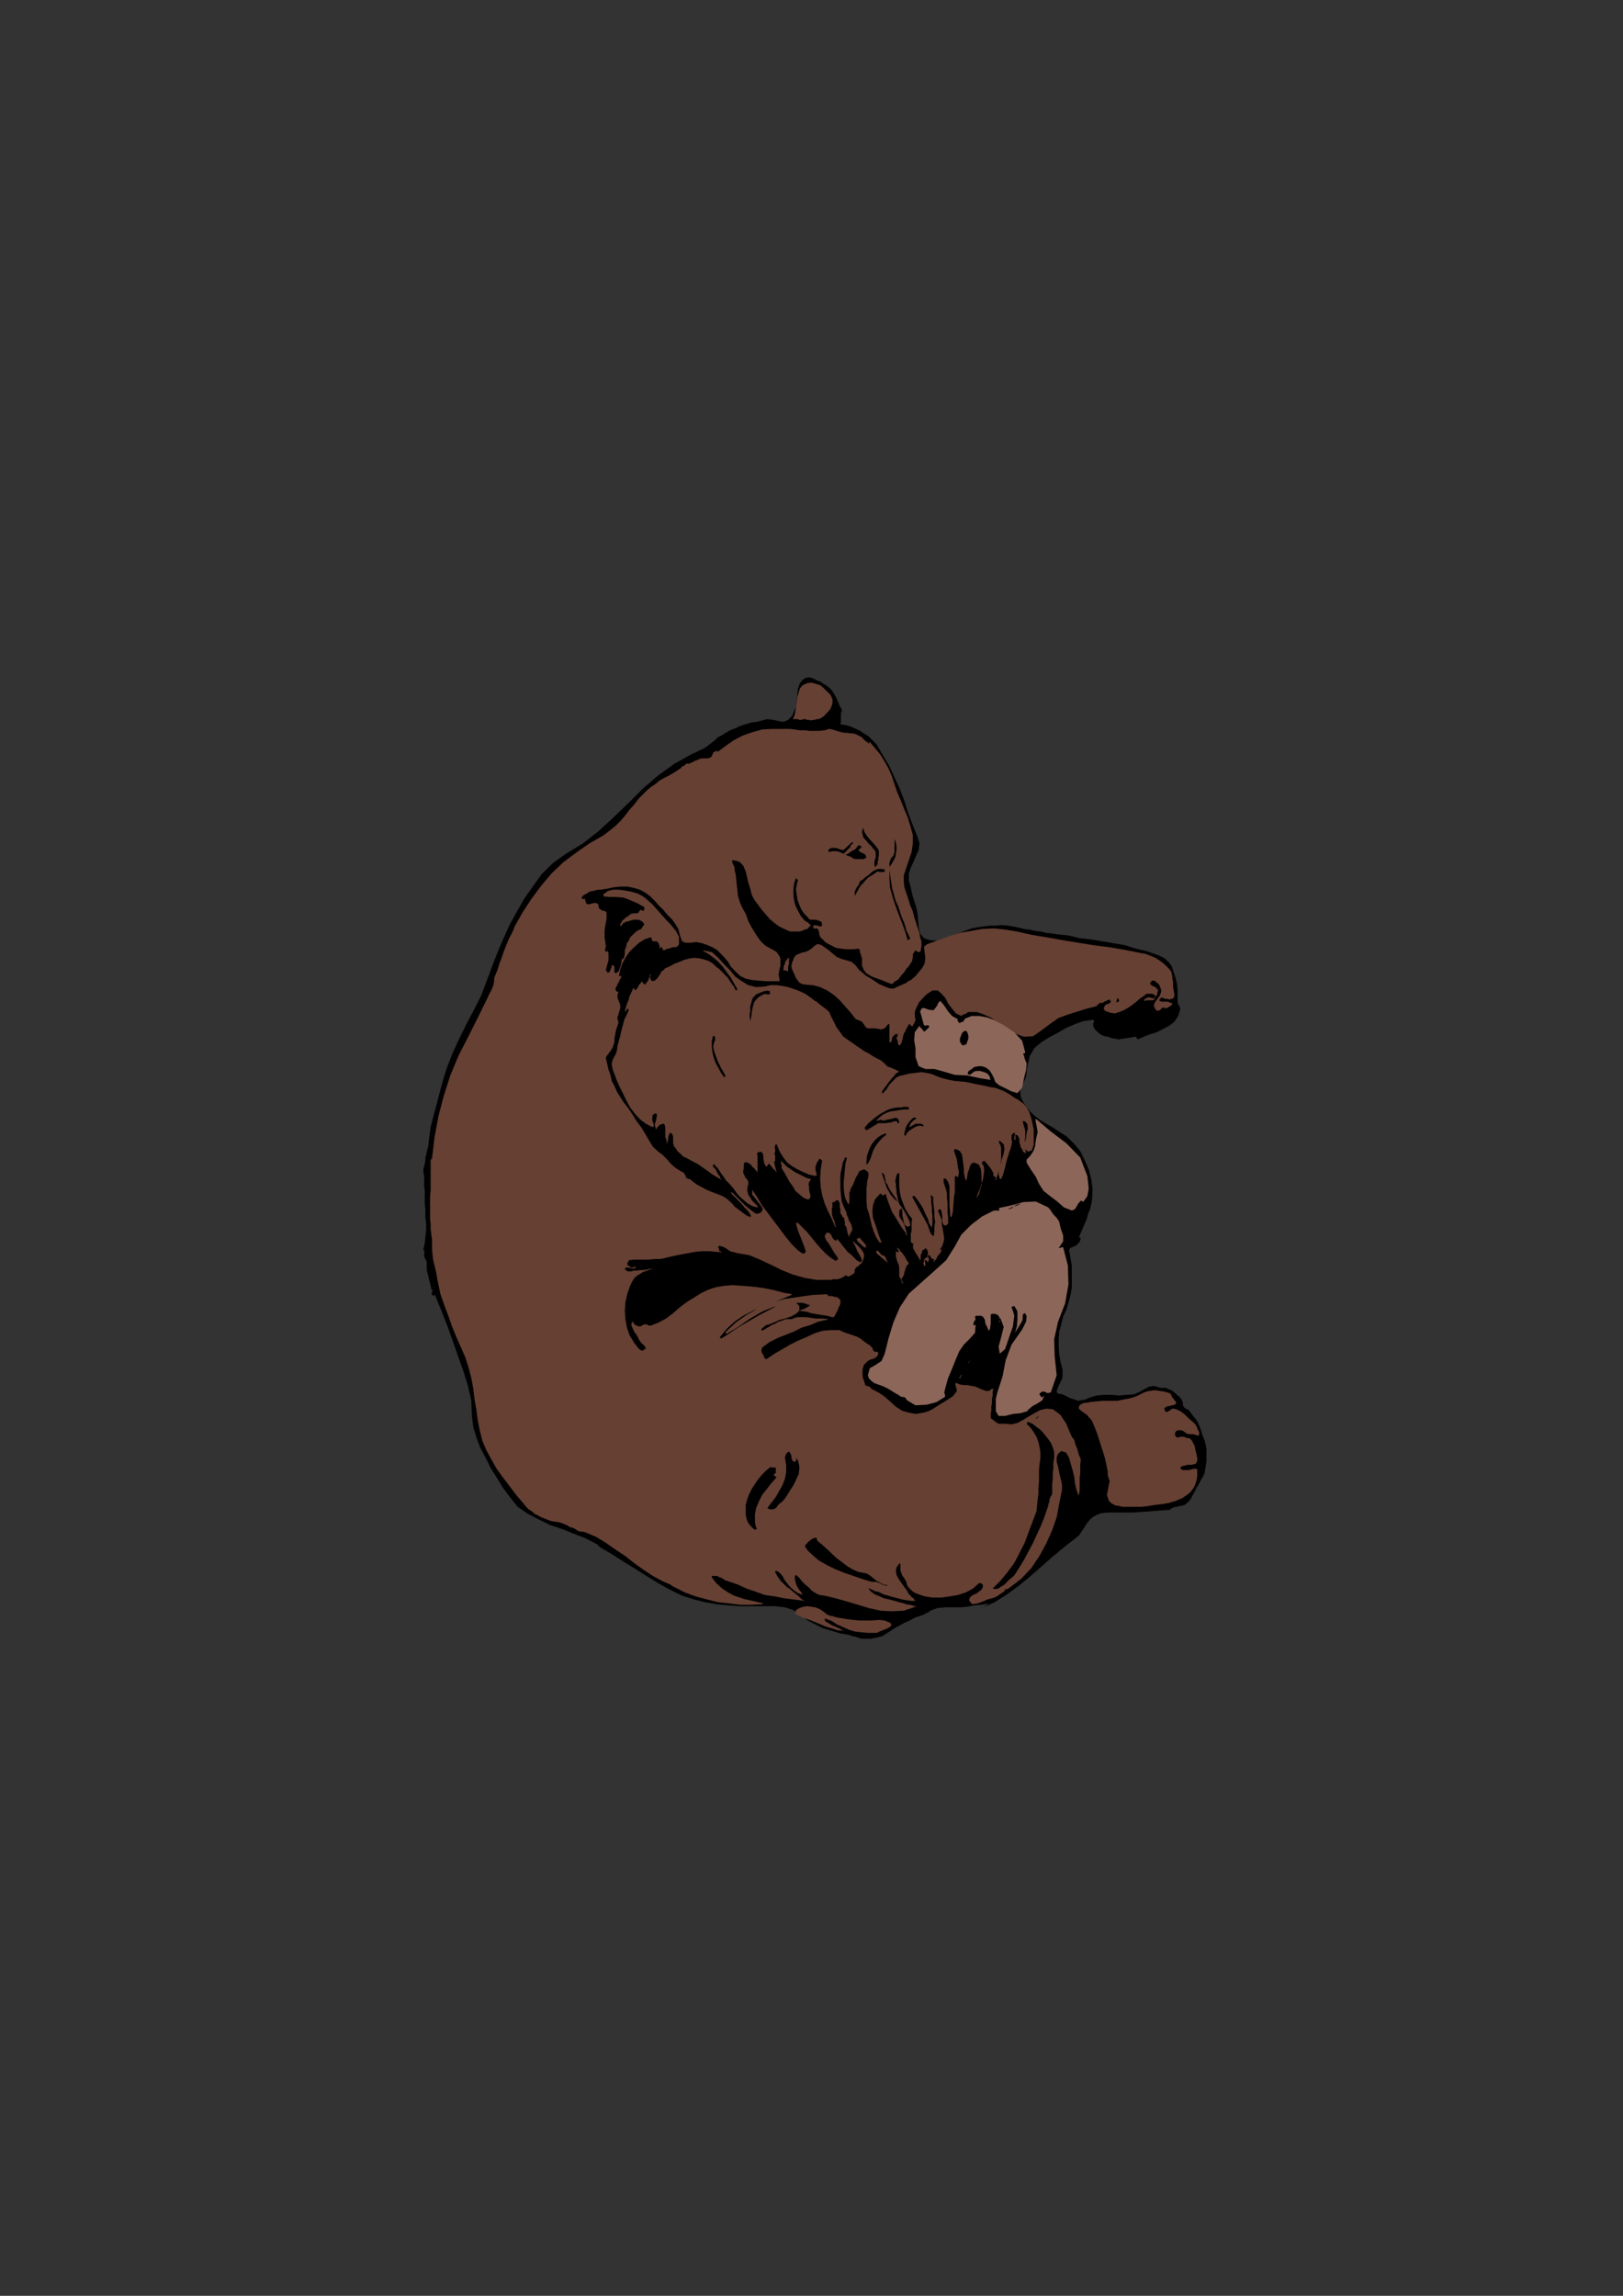 <?xml version="1.0" encoding="utf-8"?>
<!-- Created by UniConvertor 2.0rc4 (https://sk1project.net/) -->
<svg xmlns="http://www.w3.org/2000/svg" height="841.89pt" viewBox="0 0 595.276 841.89" width="595.276pt" version="1.1" xmlns:xlink="http://www.w3.org/1999/xlink" id="a484934f-f606-11ea-8c41-dcc15c148e23">

<rect x="0" y="0" width="595.276" height="841.89" fill="#333333" stroke="none"/>

<g>
	<path style="fill:#000000;" d="M 308.726,260.097 L 308.726,260.817 308.438,261.537 308.438,262.257 308.438,262.977 308.438,263.697 308.438,264.417 308.438,264.921 308.222,265.641 310.094,265.857 311.822,266.361 313.478,267.081 315.134,267.801 316.862,268.953 318.518,269.961 319.958,271.401 321.398,272.841 323.774,276.873 326.222,280.977 328.094,285.081 330.038,289.329 331.694,293.649 333.134,298.257 334.79,302.577 336.518,306.897 337.238,309.273 336.95,311.649 336.014,313.809 335.078,315.969 334.07,318.129 333.35,320.289 333.35,322.953 334.07,325.545 334.574,327.993 335.294,330.369 336.014,332.529 336.518,334.905 336.734,337.281 336.95,339.945 337.454,342.321 338.894,344.049 341.054,344.769 343.718,344.985 346.094,344.481 348.758,343.545 351.35,342.321 353.798,341.385 356.39,340.449 359.054,339.945 360.926,339.729 363.086,339.441 365.246,339.441 367.406,339.225 369.566,339.441 371.51,339.729 373.67,340.161 375.614,340.665 377.486,340.881 379.646,341.385 381.806,341.601 383.75,342.105 385.91,342.321 387.782,342.609 389.726,342.825 391.886,343.041 395.99,344.049 400.238,344.481 404.342,345.201 408.662,345.921 412.766,346.641 416.582,347.865 420.614,348.801 424.718,350.241 426.878,351.249 428.534,352.689 429.758,354.345 430.478,356.505 431.198,358.665 431.702,360.825 431.918,362.985 431.918,365.361 431.918,365.865 431.918,366.297 431.918,367.017 431.918,367.521 432.134,368.241 432.422,368.745 432.854,369.465 432.854,370.185 432.134,372.561 430.694,374.721 428.822,376.161 426.662,377.313 424.214,378.537 421.838,379.257 419.462,380.193 417.302,381.201 417.302,380.913 417.086,380.913 417.086,380.697 416.798,380.697 416.798,380.481 416.798,380.481 416.582,380.193 416.582,380.193 415.862,380.193 415.142,380.481 414.422,380.481 413.486,380.697 412.766,380.697 412.046,380.913 411.326,380.913 410.606,381.201 409.166,380.913 407.726,380.697 406.502,380.193 405.062,379.977 403.838,379.473 402.686,378.537 401.678,377.601 400.958,376.377 400.958,375.945 400.958,375.657 400.958,375.225 401.246,374.937 401.246,374.505 401.246,374.217 400.958,374.001 400.526,374.001 397.142,374.505 394.046,375.657 391.166,376.881 388.286,378.537 385.19,380.193 382.022,382.137 379.43,384.297 377.702,387.177 377.27,389.121 376.766,390.993 376.55,392.937 376.334,394.881 375.614,396.537 374.606,398.481 374.174,400.353 374.39,402.297 375.326,404.169 376.55,406.113 377.99,407.769 379.862,409.497 381.806,410.937 383.75,412.089 385.91,413.313 387.782,414.537 391.166,416.697 393.83,419.289 396.206,422.097 397.862,425.481 399.302,428.793 400.238,432.393 400.742,436.281 400.526,439.881 400.238,441.753 399.806,443.409 399.086,445.137 398.582,447.009 397.862,448.737 397.142,450.393 396.422,452.049 395.702,453.777 395.702,453.777 395.99,453.777 395.99,453.777 395.99,453.777 396.206,453.993 396.206,453.993 396.206,453.993 396.422,453.993 396.206,454.713 395.99,455.433 395.486,455.937 394.766,456.657 394.046,457.089 393.11,457.377 392.39,457.809 392.102,458.529 392.606,461.193 393.11,464.073 393.11,466.665 393.11,469.545 393.11,472.209 392.606,475.089 391.886,477.753 391.166,480.129 389.942,482.793 389.222,485.673 388.502,488.265 388.286,491.145 388.286,493.809 388.502,496.689 389.006,499.569 389.726,502.161 389.726,503.385 389.726,504.609 389.51,505.761 389.006,506.769 388.286,508.209 387.782,509.361 387.566,510.585 388.07,511.017 389.726,511.305 391.166,512.025 392.606,512.745 394.046,513.177 395.27,513.681 396.71,513.465 398.15,513.177 399.806,512.457 402.182,511.737 404.846,511.521 407.726,511.521 410.606,511.737 413.198,511.521 415.862,511.305 418.238,510.297 420.614,508.929 421.118,508.641 421.622,508.425 422.342,508.425 423.278,508.209 423.998,508.425 424.718,508.641 425.438,508.929 426.158,508.929 427.598,508.929 428.534,509.361 429.758,509.865 430.694,510.585 431.702,511.521 432.638,512.241 433.358,513.177 433.862,514.401 433.862,515.337 434.294,516.057 434.798,516.561 435.518,516.777 436.022,517.065 436.238,517.497 436.742,518.001 437.174,518.721 438.398,520.161 439.334,521.601 440.054,523.257 440.558,524.697 441.062,526.425 441.782,528.081 442.214,529.737 442.502,531.465 442.502,532.833 442.502,534.561 442.502,536.001 442.214,537.657 441.998,539.097 441.782,540.321 441.062,541.761 440.342,542.913 439.622,544.353 438.902,545.577 438.182,547.017 437.462,548.241 436.742,549.681 435.734,550.833 434.582,551.841 433.142,552.273 432.422,552.273 431.918,552.561 431.198,552.561 430.478,552.777 429.974,552.993 429.542,553.281 428.822,553.713 428.318,553.713 425.222,553.929 421.838,554.217 418.742,554.433 415.646,554.649 412.478,554.649 409.598,554.649 406.502,554.649 403.622,554.937 401.966,555.657 400.742,556.377 399.518,557.529 398.582,558.753 397.646,560.193 396.71,561.633 395.702,563.073 394.55,564.009 390.23,567.393 385.91,570.993 381.806,574.593 377.702,578.193 373.67,581.505 369.35,584.673 364.814,587.553 359.99,589.713 360.206,589.713 360.71,589.425 360.926,589.209 361.43,588.993 361.646,588.705 362.15,588.489 362.366,588.273 362.87,587.985 359.99,588.489 357.326,588.705 354.734,589.209 352.07,589.425 349.478,589.425 346.598,589.425 343.718,589.713 341.27,590.649 340.334,591.369 339.614,591.585 338.894,592.089 338.174,592.305 337.454,592.593 336.734,592.809 336.014,593.025 335.294,593.313 333.638,594.249 331.982,594.969 330.254,595.905 328.382,596.913 326.942,597.849 325.214,599.001 323.558,600.009 321.902,600.441 320.462,600.729 319.238,600.945 317.798,600.945 316.358,600.945 315.134,600.729 313.982,600.225 312.542,600.009 311.318,599.505 308.222,599.001 305.126,598.065 301.958,597.129 299.078,595.689 296.27,594.249 293.678,592.305 291.014,590.433 287.918,589.425 284.102,588.993 279.782,588.993 275.678,588.993 271.142,588.993 267.038,588.705 262.718,588.273 258.686,587.553 254.582,586.545 250.046,585.105 245.726,582.945 241.406,580.569 237.086,577.905 232.982,575.313 228.662,572.649 224.63,570.057 220.094,567.393 219.806,567.177 219.806,567.177 219.59,566.889 219.374,566.673 219.086,566.457 218.87,566.169 218.654,566.169 218.366,565.953 214.55,564.009 210.23,562.353 206.126,560.697 201.806,559.257 197.774,557.313 193.67,555.153 189.854,552.561 186.758,548.673 184.31,545.361 182.15,541.761 179.99,538.377 178.118,534.561 176.174,530.961 174.734,527.145 173.582,523.257 173.078,519.225 172.862,513.681 171.638,508.209 169.982,502.881 168.038,497.409 166.094,491.865 164.222,486.609 162.062,481.065 159.902,475.809 159.902,475.593 159.614,475.305 159.614,475.089 159.398,474.873 159.398,474.873 158.894,475.089 158.678,475.089 158.462,474.873 158.462,474.585 158.174,474.369 158.462,474.153 158.462,473.865 158.462,473.649 158.678,473.433 158.678,473.145 158.462,472.929 158.462,472.929 158.462,472.929 158.174,472.929 158.174,472.929 158.174,473.145 158.174,473.433 158.174,473.433 158.174,473.433 158.174,472.425 157.958,471.489 157.742,470.553 157.454,469.545 157.238,468.609 157.022,467.673 156.734,466.665 156.518,465.729 156.518,465.009 156.518,464.289 156.518,463.569 156.518,462.849 156.302,462.129 155.798,461.409 155.582,460.689 155.582,459.969 155.582,459.537 155.798,459.249 155.582,459.033 155.582,458.817 155.582,458.529 155.294,458.313 155.294,458.313 155.294,458.097 155.798,455.937 156.014,453.489 156.302,451.113 156.302,448.737 156.014,446.289 156.014,443.697 155.798,441.321 155.798,439.161 155.798,437.721 155.798,436.497 155.582,435.057 155.582,433.833 155.582,432.393 155.582,431.241 155.294,429.801 155.294,428.577 155.582,427.641 155.798,426.633 156.014,425.697 156.014,424.473 156.302,423.537 156.518,422.601 156.734,421.593 157.022,420.729 157.454,416.913 157.958,413.313 158.894,409.497 159.902,405.897 160.838,402.297 161.774,398.697 162.782,395.097 163.934,391.497 166.094,385.953 168.542,380.697 171.134,375.441 173.798,370.401 176.462,365.145 178.55,359.601 180.494,354.345 182.654,348.801 184.814,343.761 186.974,339.009 189.638,334.185 192.23,329.649 195.398,325.113 198.71,320.505 202.814,316.473 207.566,313.089 213.83,309.273 219.59,304.737 225.062,299.697 230.606,294.369 235.862,289.113 241.406,284.361 247.382,280.041 253.862,276.441 255.086,275.937 256.526,275.217 257.678,274.713 258.902,273.993 260.126,273.057 261.062,272.337 262.286,271.401 263.222,270.393 264.662,269.673 265.814,268.953 267.038,268.233 268.478,267.513 269.702,267.081 271.142,266.361 272.582,265.857 274.022,265.425 275.678,264.921 277.622,264.705 279.494,264.201 281.438,263.697 283.598,263.985 285.542,264.417 287.414,264.705 289.07,263.985 290.51,262.545 291.23,260.817 291.95,258.945 292.238,256.785 292.454,254.625 292.67,252.465 293.39,250.521 294.398,249.297 295.55,248.577 296.774,248.361 297.638,248.577 298.862,249.081 299.798,249.585 301.022,250.017 301.958,250.737 302.966,251.241 304.118,252.177 305.126,253.185 305.846,254.337 306.566,255.561 306.998,256.497 307.502,257.721 308.006,258.945 308.726,260.097 Z" />
	<path style="fill:#664033;" d="M 304.118,267.297 L 305.342,267.513 306.278,267.801 307.502,268.233 308.726,268.521 309.662,268.737 310.814,268.737 312.038,268.953 312.974,268.953 313.982,269.241 314.702,269.673 315.422,269.961 316.142,270.393 316.574,270.897 317.294,271.617 318.014,272.121 318.518,272.553 318.734,272.841 318.734,272.553 318.734,272.553 318.734,272.553 318.734,272.337 318.734,272.121 318.734,272.121 319.022,272.121 320.894,274.281 322.838,276.657 324.494,279.321 325.934,281.913 327.158,284.793 328.094,287.673 329.102,290.553 330.254,293.217 331.478,296.313 332.918,299.697 333.854,302.793 334.79,306.177 334.79,309.489 334.358,312.369 333.35,315.465 332.198,318.849 331.478,321.009 331.478,323.169 331.694,325.329 332.414,327.489 333.134,329.649 333.854,332.025 334.79,334.185 335.294,336.345 335.798,337.785 336.23,339.225 336.734,340.665 337.238,342.105 337.454,343.545 337.958,345.201 337.958,346.929 337.67,348.801 337.454,348.801 337.454,349.089 337.238,349.089 337.238,349.089 336.95,349.089 336.734,349.089 336.518,349.089 336.518,349.089 336.23,348.801 336.23,348.801 336.23,348.801 336.23,348.801 336.014,348.585 336.014,348.585 336.014,348.585 335.798,348.585 335.294,349.089 335.078,349.521 334.79,350.025 334.79,350.745 334.79,351.249 334.574,351.969 334.574,352.401 334.07,353.121 333.638,353.841 333.134,354.561 332.414,355.281 331.982,356.001 331.478,356.721 330.758,357.441 330.254,358.161 329.822,358.665 329.534,359.097 329.102,359.385 328.814,359.601 328.382,359.817 327.878,360.105 327.662,360.537 327.158,360.825 326.942,360.825 324.998,360.105 323.342,359.385 321.182,358.665 319.454,357.945 317.798,356.937 316.862,355.785 316.142,354.129 316.142,351.969 316.142,351.249 315.854,350.745 315.854,350.241 315.638,349.809 315.422,349.305 315.422,348.585 315.134,348.081 314.918,347.865 313.262,348.081 311.822,348.081 310.094,348.081 308.438,347.865 306.782,347.649 305.342,346.929 303.902,346.209 302.678,345.489 302.246,344.985 301.742,344.481 301.238,344.049 300.806,343.545 300.518,342.825 300.518,342.321 300.302,341.601 300.302,341.169 300.086,340.881 299.798,340.665 299.798,340.449 299.582,340.449 299.078,340.449 298.862,340.449 298.646,340.449 298.646,340.665 298.358,340.449 298.358,340.449 298.358,340.161 298.358,340.161 298.358,339.945 298.358,339.729 298.142,339.729 298.142,339.441 298.646,339.441 299.078,339.225 299.582,339.441 300.086,339.441 300.518,339.729 301.022,339.729 301.526,339.441 301.526,339.009 301.238,338.001 300.806,337.785 300.086,337.569 299.366,337.281 298.358,337.281 297.638,337.281 296.774,337.065 296.27,336.345 294.83,334.905 293.894,333.465 293.174,331.809 292.454,329.865 292.238,328.209 291.95,326.265 292.238,324.393 292.67,322.665 292.454,322.449 292.454,322.449 292.454,322.449 292.238,322.449 292.238,322.233 292.238,322.233 292.238,322.233 291.95,321.945 291.23,324.105 291.014,326.049 291.014,327.993 291.23,330.153 291.734,332.025 292.67,333.969 293.678,335.841 295.118,337.569 295.334,337.785 295.55,337.785 295.838,338.001 296.27,338.289 296.558,338.505 296.774,338.721 296.99,339.009 297.494,339.225 296.774,339.945 296.054,340.665 295.118,340.881 294.11,341.385 293.174,341.601 291.95,341.601 291.014,341.601 289.79,341.601 287.702,340.665 285.758,339.729 284.102,338.505 282.374,337.065 280.934,335.409 279.278,333.465 278.054,331.809 276.614,329.865 275.678,327.993 275.174,325.833 274.454,323.673 274.022,321.729 273.518,319.569 272.582,317.409 271.142,315.969 269.198,315.465 268.694,315.465 268.478,315.753 268.478,315.969 268.694,316.473 268.982,317.193 269.198,317.625 269.414,318.129 269.414,318.849 269.918,321.225 270.134,323.673 270.422,326.049 270.638,328.425 271.358,330.873 272.294,332.961 273.518,335.121 274.454,337.785 275.462,339.729 276.614,341.601 277.838,343.545 279.278,345.489 280.934,346.929 283.094,348.081 284.822,349.089 285.974,350.745 286.262,351.681 286.262,352.905 286.262,354.129 285.974,355.065 285.758,356.217 285.542,357.225 285.758,358.377 285.974,359.601 285.974,359.601 285.974,359.601 285.974,359.601 285.758,359.817 285.758,359.817 285.758,359.817 285.758,359.817 285.542,359.817 283.382,359.817 280.718,359.817 278.342,359.601 275.894,359.385 273.518,358.881 271.574,357.945 269.702,356.217 267.974,354.345 267.038,352.689 265.814,351.249 264.446,349.809 263.006,348.369 261.278,347.361 259.622,346.641 257.678,345.921 255.518,345.489 254.798,345.489 253.646,345.705 252.638,345.705 251.486,345.705 250.766,345.489 250.046,344.985 249.758,344.049 249.326,342.825 248.822,340.665 247.598,338.721 246.446,337.065 244.718,335.409 243.35,333.681 241.622,332.025 240.182,330.369 238.526,328.713 236.582,327.273 234.71,326.265 232.262,325.545 230.102,325.113 227.726,325.113 225.35,325.329 222.902,325.833 220.31,326.265 219.374,326.265 218.15,326.553 217.214,326.769 216.206,326.985 215.486,327.489 214.55,327.993 213.83,328.425 213.326,329.145 213.326,329.433 213.614,329.649 213.614,329.649 213.83,329.649 214.046,329.649 214.334,329.649 214.55,329.433 214.55,329.649 214.766,330.585 215.054,331.305 215.486,331.593 216.206,331.593 217.214,331.305 218.15,331.089 219.086,331.305 219.374,331.593 219.59,332.313 219.59,332.745 219.806,333.249 220.31,333.465 220.526,333.681 220.814,333.969 221.246,333.969 221.462,333.969 221.966,334.185 222.182,334.185 222.182,334.401 222.47,334.689 222.47,334.905 222.47,335.121 222.47,335.409 222.47,335.625 222.47,337.065 222.182,338.505 221.966,339.729 221.75,341.169 221.75,342.321 221.75,343.761 221.966,345.201 222.182,346.641 222.182,346.929 222.182,347.145 222.182,347.361 221.966,347.865 221.966,348.081 221.966,348.369 221.966,348.585 222.182,349.089 222.47,349.089 222.47,348.801 222.47,348.801 222.686,348.801 222.686,348.801 222.902,348.801 222.902,348.801 222.902,348.801 223.19,349.521 223.19,350.529 223.19,351.249 223.19,352.185 222.902,353.121 222.686,353.841 222.47,354.777 222.182,355.785 222.182,355.785 222.47,356.001 222.47,356.001 222.47,356.217 222.686,356.217 222.686,356.505 222.902,356.721 222.902,356.721 223.406,356.505 223.622,356.217 223.91,355.785 223.91,355.497 224.126,355.065 224.342,354.561 224.342,354.129 224.63,353.841 225.062,354.129 225.35,354.561 225.35,354.777 225.35,355.281 225.35,355.785 225.35,356.505 225.566,356.721 225.782,356.937 226.502,356.505 227.006,356.001 227.222,355.281 227.51,354.561 227.726,353.841 227.942,352.905 227.942,352.185 228.23,351.465 228.446,351.681 228.446,351.681 228.446,351.681 228.446,351.681 228.446,351.681 228.446,351.681 228.446,351.969 228.446,351.969 228.662,351.465 228.95,350.961 228.95,350.529 229.166,350.025 229.166,349.521 229.166,349.089 229.166,348.585 229.166,348.369 229.67,347.145 229.886,345.921 230.606,344.985 231.11,343.761 232.046,342.825 232.982,341.889 233.99,341.169 235.142,340.665 235.43,340.449 235.43,340.161 235.646,339.945 235.862,339.729 235.862,339.441 236.15,339.225 236.366,339.009 236.366,339.009 235.646,338.001 234.926,337.569 234.206,337.281 233.27,337.281 232.262,337.281 231.326,337.569 230.606,337.785 229.67,338.001 229.382,338.001 229.166,338.289 228.95,338.505 228.446,338.505 228.23,339.009 227.942,339.441 227.726,339.729 227.51,339.441 227.51,338.721 227.942,338.289 228.23,337.569 228.95,337.065 229.382,336.561 230.102,336.129 230.822,335.625 231.326,335.121 231.83,335.121 232.262,334.905 232.766,334.905 233.486,334.905 233.702,334.905 234.206,334.689 234.422,334.185 234.71,333.969 234.71,333.681 234.926,333.681 234.926,333.681 235.142,333.681 235.43,333.681 235.43,333.969 235.646,333.969 235.646,333.969 236.15,333.969 236.15,333.681 236.366,333.465 236.366,333.249 236.366,332.961 236.15,332.529 235.862,332.313 235.646,332.313 233.99,331.305 232.262,330.585 230.606,329.865 228.662,329.145 226.286,328.929 223.406,328.929 221.462,328.713 221.246,327.993 222.902,326.769 224.846,326.265 227.006,326.265 229.166,326.553 231.542,326.985 233.99,327.705 235.862,328.713 237.302,329.865 239.246,331.593 240.902,333.465 242.63,335.409 244.286,337.281 246.158,339.225 247.886,341.385 249.038,343.545 249.038,346.209 248.822,346.641 248.318,347.145 247.598,347.361 246.662,347.361 245.942,347.649 245.222,347.865 244.286,348.081 243.566,348.585 243.566,348.585 243.35,348.369 243.062,348.369 243.062,348.081 243.062,347.865 242.846,347.649 242.846,347.361 242.63,347.361 242.63,347.361 242.63,347.361 242.342,347.361 242.342,347.649 242.126,347.649 242.126,347.649 242.126,347.649 241.91,347.865 241.91,347.361 241.91,347.145 241.91,346.641 241.622,346.425 241.622,345.921 241.19,345.489 240.902,345.201 240.47,345.201 239.966,345.201 239.75,345.201 239.462,345.201 239.246,344.985 239.03,344.481 239.03,344.049 238.742,343.761 238.526,343.761 236.366,344.481 234.422,345.705 232.55,347.361 230.822,349.089 229.382,351.249 228.23,353.409 227.51,355.497 227.006,357.945 227.222,357.945 227.222,357.945 227.51,357.945 227.51,357.945 227.726,357.945 227.726,357.945 227.942,357.945 227.942,357.945 227.726,358.665 227.222,359.385 227.006,360.105 226.502,360.825 226.286,361.545 225.782,362.265 225.782,362.985 226.07,363.417 226.286,363.705 226.286,363.705 226.502,363.705 226.502,363.705 226.79,363.705 227.006,363.417 227.006,363.417 227.006,363.417 226.502,364.641 226.502,365.865 226.79,366.801 227.222,367.737 227.51,368.745 227.51,369.681 227.222,370.617 226.79,372.057 226.79,372.345 226.502,372.777 226.502,373.281 226.502,373.497 226.502,374.001 226.79,374.505 226.79,374.721 226.79,375.225 226.502,376.161 226.07,377.313 225.782,378.537 225.566,379.761 225.35,380.913 225.35,382.137 225.062,383.073 224.63,384.297 224.342,384.801 224.126,385.017 223.91,385.521 223.406,385.953 223.19,386.457 222.686,386.961 222.47,387.393 222.182,387.897 222.686,390.057 223.19,392.217 223.91,394.161 224.342,396.321 225.35,398.193 226.286,400.353 227.51,402.297 228.662,404.169 230.39,406.329 232.046,408.777 233.486,411.153 235.142,413.313 236.582,415.689 238.022,418.137 239.462,420.513 241.406,422.313 242.846,423.321 243.782,424.257 244.718,425.193 245.726,426.417 246.662,427.353 247.886,428.361 249.038,429.081 250.262,429.801 250.766,430.017 251.198,430.737 251.486,431.241 251.702,431.961 252.206,432.177 252.638,432.393 253.142,432.393 253.646,432.897 255.518,434.337 257.246,435.273 259.118,436.281 260.846,437.001 262.718,437.721 264.662,438.441 266.318,439.377 267.974,440.817 268.694,441.537 269.414,442.473 270.422,443.193 271.358,443.913 272.294,444.633 273.014,445.137 274.022,445.857 275.174,446.289 275.174,446.289 275.174,446.073 275.174,446.073 275.174,446.073 275.462,446.073 275.462,445.857 275.462,445.857 275.462,445.857 274.742,444.633 274.022,443.697 273.014,442.761 272.078,441.537 271.142,440.601 270.134,439.593 269.198,438.657 268.262,437.721 268.262,437.721 268.262,437.433 268.262,437.433 268.262,437.217 268.262,437.217 268.262,437.217 268.262,437.001 268.262,437.001 269.414,438.153 270.638,439.377 271.862,440.601 273.014,441.753 274.454,442.977 275.894,444.129 277.334,445.137 278.774,444.849 279.494,444.129 279.782,443.409 279.494,442.761 278.774,441.753 278.054,440.817 277.334,439.881 276.614,438.873 275.894,438.153 275.894,437.937 275.894,437.721 275.894,437.433 275.894,437.001 275.894,436.713 275.894,436.497 275.894,436.281 275.678,435.993 277.622,438.873 279.494,442.041 281.654,444.849 283.814,447.729 285.974,450.609 288.134,453.489 290.294,456.153 292.67,458.529 293.174,458.817 293.39,459.033 293.678,459.249 294.11,459.537 294.614,459.753 295.118,459.537 295.334,459.249 295.55,458.817 295.118,457.593 294.614,456.153 294.11,454.929 293.678,453.777 292.958,452.049 292.238,449.889 291.95,448.449 292.67,448.449 294.398,450.177 296.054,451.833 297.638,453.777 299.366,455.937 301.022,457.809 302.678,459.537 304.622,461.193 306.566,462.417 306.782,462.129 306.782,462.129 306.998,462.129 306.998,461.913 306.998,461.913 307.286,461.913 307.286,461.697 307.502,461.697 306.782,460.473 306.062,459.537 305.342,458.313 304.622,457.089 303.902,455.937 302.966,454.713 302.462,453.273 302.966,452.337 303.398,452.049 303.902,452.049 304.406,452.337 304.838,452.769 305.126,453.489 305.558,454.209 306.062,454.713 306.566,454.929 306.782,454.929 306.782,454.929 306.998,454.713 306.998,454.713 306.998,454.497 306.998,454.497 306.998,454.209 306.998,454.209 308.006,455.433 308.942,456.657 309.878,457.809 310.814,459.033 312.038,459.969 313.262,461.193 314.198,462.129 315.422,462.849 315.638,462.849 315.638,462.633 315.854,462.633 315.854,462.417 315.854,462.417 316.142,462.417 316.142,462.129 316.142,462.129 315.854,461.193 315.422,460.473 314.918,459.537 314.414,458.817 313.982,457.593 313.262,456.153 312.758,455.217 312.974,455.217 313.982,456.153 314.918,457.089 315.638,457.809 316.358,458.817 316.862,459.753 316.862,460.977 316.574,462.129 315.854,463.353 315.638,463.569 315.422,463.569 315.134,463.857 315.134,464.073 314.918,464.289 314.702,464.289 314.414,464.577 314.198,464.793 314.198,464.793 314.198,464.793 314.198,464.793 314.198,464.577 314.198,464.577 314.198,464.577 314.198,464.577 314.198,464.577 313.982,464.793 313.694,465.297 313.478,465.513 313.478,465.729 313.478,466.233 313.478,466.449 313.262,466.953 312.974,467.169 312.542,467.385 312.038,467.673 311.822,467.889 311.318,468.105 311.102,468.105 310.598,467.889 310.094,467.673 309.878,467.889 309.158,468.393 308.726,468.609 308.006,468.825 307.286,469.113 306.278,469.113 305.558,469.113 304.838,469.329 304.118,469.329 299.366,469.329 295.118,468.609 290.798,467.385 286.694,465.729 282.878,463.857 278.774,461.913 274.742,460.257 270.422,459.537 269.414,459.249 268.478,459.033 267.758,458.817 267.038,458.313 266.318,457.809 265.598,457.377 264.878,457.089 263.942,456.873 263.726,456.873 263.438,457.089 263.438,457.377 263.438,457.593 263.726,457.809 263.726,458.097 263.726,458.313 263.726,458.529 263.942,458.817 263.942,458.817 264.158,458.817 264.158,458.817 264.446,459.033 264.662,459.033 264.662,459.249 264.662,459.249 262.502,459.033 260.126,458.817 257.678,458.817 255.086,459.033 252.422,459.537 250.046,459.969 247.598,460.473 245.222,460.977 243.566,461.409 241.91,461.697 239.966,461.697 238.022,461.913 236.366,461.913 234.422,461.913 232.55,461.913 230.822,462.129 230.606,462.129 230.606,462.417 230.39,462.633 230.39,462.849 230.102,463.137 230.102,463.353 230.102,463.569 230.102,463.857 230.39,464.073 230.822,464.289 231.11,464.577 231.542,464.793 232.046,464.793 232.766,464.577 233.27,464.577 233.27,464.793 232.766,465.009 232.262,465.297 231.83,465.009 231.11,465.009 230.606,464.793 229.886,464.793 229.382,465.009 228.95,465.297 229.166,465.297 229.382,465.513 229.382,465.729 229.67,465.729 229.67,465.945 229.886,465.945 230.102,466.233 230.102,466.233 231.326,466.233 232.55,465.945 233.702,465.945 234.926,465.729 236.15,465.729 237.302,465.513 238.526,465.297 239.75,465.297 238.526,465.513 237.302,465.945 235.862,466.449 234.71,467.169 233.486,467.889 232.55,468.825 231.83,470.049 231.11,471.489 230.102,474.369 229.382,477.465 229.166,480.633 229.382,483.729 229.886,486.609 230.822,489.489 232.55,492.369 234.422,494.745 234.71,494.961 234.926,494.961 235.142,495.249 235.142,495.249 235.43,495.249 235.646,495.249 235.862,495.249 236.15,494.961 236.366,494.961 236.366,494.745 236.366,494.745 236.582,494.745 236.582,494.529 236.87,494.529 236.87,494.241 236.87,494.241 236.15,493.305 235.142,492.369 234.422,491.361 233.99,490.425 233.27,489.201 232.55,488.265 232.046,487.113 231.542,485.889 231.542,485.673 231.542,485.385 231.83,485.385 231.83,485.169 231.83,484.953 231.83,484.665 231.83,484.665 231.83,484.449 232.262,484.953 232.55,485.385 232.982,485.889 233.702,486.105 234.206,486.393 234.926,486.393 235.43,486.105 235.862,485.889 236.15,485.673 236.582,485.673 236.87,485.673 237.302,485.673 237.59,485.889 238.022,486.105 238.526,486.105 238.742,486.105 241.622,484.953 244.286,483.513 246.878,481.569 249.326,479.409 251.918,477.465 254.582,475.809 257.246,474.153 259.838,472.929 262.718,471.993 265.814,471.489 268.694,471.273 271.862,471.489 274.742,471.705 277.622,471.993 280.502,472.425 283.094,472.929 284.102,473.145 285.038,473.433 285.974,473.649 286.694,473.865 287.918,474.153 289.358,474.369 290.51,474.585 290.294,474.873 286.982,476.313 283.382,477.753 279.494,479.193 276.182,480.633 272.582,482.505 269.414,484.665 266.534,487.329 263.942,490.425 264.158,490.425 264.158,490.641 264.158,490.641 264.158,490.641 264.446,490.641 264.446,490.929 264.446,490.929 264.446,490.929 267.758,488.769 271.358,486.393 274.742,484.449 278.054,482.505 282.158,480.345 286.982,477.753 291.014,476.745 293.174,478.905 293.174,480.633 291.95,481.785 290.078,482.793 287.918,483.513 285.254,484.233 282.878,484.953 280.718,486.105 279.062,487.545 279.278,487.545 279.278,487.545 279.278,487.761 279.278,487.761 279.494,487.761 279.494,487.761 279.494,488.049 279.494,488.049 280.718,487.329 281.942,486.609 283.094,485.889 284.318,485.385 285.542,484.665 286.982,484.233 288.134,483.729 289.574,483.729 289.79,483.729 290.078,483.729 290.294,483.729 290.294,483.729 290.51,483.729 290.51,483.729 290.798,483.513 290.798,483.513 292.454,483.009 294.11,483.009 295.55,483.009 297.278,483.225 299.078,483.513 301.742,483.513 303.686,483.729 303.398,483.945 300.086,484.665 297.278,485.889 294.11,486.825 291.23,488.265 288.134,489.489 285.254,490.641 282.374,492.081 279.998,493.809 279.494,494.241 279.278,494.961 279.278,495.465 279.494,496.185 279.998,496.905 280.214,497.625 280.718,498.345 281.222,498.345 284.102,496.401 286.982,494.745 289.79,493.089 292.67,491.649 295.55,490.425 298.646,488.985 301.526,488.049 304.622,487.761 305.342,487.761 305.846,487.761 306.278,487.761 306.998,487.761 307.502,487.761 308.006,487.761 308.438,488.049 308.942,488.265 310.094,488.769 311.534,489.201 312.974,489.705 314.414,490.209 315.638,490.929 316.574,491.649 317.798,492.585 319.022,493.305 319.454,493.809 319.958,494.241 320.174,494.961 320.462,495.465 320.894,495.681 321.614,495.681 322.118,495.969 322.118,496.401 321.902,497.121 321.182,497.841 320.174,498.345 319.238,498.561 318.302,499.065 317.582,499.785 316.862,500.505 316.574,501.441 316.358,502.161 316.358,502.881 316.358,503.889 316.358,504.609 316.574,505.545 316.862,506.265 317.078,506.985 317.294,507.705 317.582,508.209 318.014,508.209 318.518,508.425 318.734,508.425 319.022,508.425 319.238,508.929 319.454,509.145 319.742,509.361 322.118,510.585 324.278,512.025 326.438,513.897 328.598,515.841 330.758,517.281 333.134,518.001 335.798,518.505 338.894,518.001 340.55,517.497 341.99,516.777 343.43,515.841 344.87,514.905 346.598,513.897 348.038,512.961 349.478,512.025 350.63,510.585 350.918,510.081 350.918,509.865 350.918,509.361 350.63,508.929 350.63,508.425 350.414,507.705 350.414,507.201 350.918,507.201 352.07,507.705 353.51,507.921 354.95,507.921 356.174,508.209 357.614,508.425 358.766,508.929 360.206,509.577 361.646,510.081 361.934,510.081 362.366,510.081 362.654,510.081 363.086,509.865 363.374,509.577 363.59,509.361 363.806,509.361 364.31,509.145 364.094,510.585 364.094,511.737 363.806,513.177 363.806,514.617 363.59,515.841 363.59,517.281 363.374,518.505 363.374,519.945 363.806,520.377 364.526,520.881 365.03,521.385 365.75,521.817 366.254,522.105 366.974,522.105 367.694,522.105 368.63,522.105 371.006,522.321 373.166,521.817 375.326,520.665 377.27,519.441 379.43,518.217 381.59,517.065 383.75,516.561 386.126,516.777 387.566,517.785 389.006,518.937 389.942,520.377 390.95,521.817 391.67,523.545 392.39,525.201 393.11,526.857 394.046,528.081 394.262,529.017 394.55,530.025 394.982,530.961 395.27,531.897 395.486,532.617 395.702,533.553 396.206,534.561 396.422,535.497 396.206,536.937 396.206,538.593 396.206,540.321 395.99,541.977 395.99,544.137 395.99,546.513 395.702,548.241 395.486,548.241 394.766,546.081 394.262,543.921 394.046,541.761 393.542,539.601 392.822,537.153 392.102,534.561 390.95,532.617 389.222,532.113 388.07,533.121 387.566,534.273 387.566,536.001 388.07,537.873 388.502,540.033 389.006,542.193 389.51,544.353 389.51,546.297 388.502,551.337 387.566,556.377 385.91,561.129 383.75,565.953 381.302,570.489 378.206,575.097 374.606,578.913 370.286,582.225 369.854,582.513 369.566,582.729 369.134,582.729 368.63,582.945 368.414,583.233 368.414,583.449 368.414,583.665 368.126,583.665 366.686,584.673 365.246,585.609 363.806,586.113 362.15,586.545 360.494,587.265 358.55,587.985 356.606,588.273 355.67,587.265 355.454,586.545 355.886,585.609 356.894,584.889 358.046,584.385 359.054,583.665 359.99,582.945 360.494,582.009 360.494,581.073 360.494,581.073 360.206,580.785 359.99,580.785 359.99,580.785 359.774,580.569 359.486,580.569 359.27,580.569 359.27,580.353 356.894,582.513 354.23,583.953 351.35,584.889 348.47,585.393 345.374,585.825 341.99,585.825 339.11,585.393 336.23,584.385 335.294,583.953 334.574,583.449 333.854,582.729 333.134,582.009 332.63,581.073 332.414,580.065 331.982,579.345 331.478,578.409 330.974,577.905 330.758,577.185 330.542,576.753 330.254,576.033 330.254,575.097 330.254,574.089 330.254,573.369 329.822,573.369 328.814,574.809 328.598,576.033 328.814,577.473 329.534,578.913 330.542,580.353 331.694,582.009 332.63,583.233 333.35,584.673 333.854,584.889 334.07,585.393 334.358,585.609 334.574,585.825 335.078,586.113 335.294,586.545 335.51,586.833 335.798,587.049 334.358,587.049 332.63,586.833 330.974,586.545 329.318,586.113 327.374,585.609 325.718,585.105 324.062,584.673 322.622,583.953 322.118,583.665 321.398,583.665 320.894,583.449 320.462,583.233 319.742,582.945 319.022,582.513 318.518,582.513 318.518,582.513 319.454,583.665 320.894,584.673 322.622,585.393 324.278,586.113 326.222,586.545 328.094,587.049 329.822,587.553 331.694,587.985 332.198,588.273 332.63,588.273 333.35,588.489 333.854,588.489 334.574,588.705 335.294,588.993 336.014,588.993 335.798,589.209 331.478,590.649 327.158,590.865 323.054,590.649 318.734,589.713 314.702,588.489 310.598,587.265 306.566,586.113 302.246,585.105 300.518,584.889 299.078,584.169 297.638,583.233 296.558,582.009 295.334,581.073 294.11,579.849 293.174,578.625 291.95,577.473 291.95,577.689 291.95,577.689 291.734,577.689 291.734,577.905 291.734,577.905 291.518,577.905 291.518,578.193 291.518,578.193 291.518,579.129 291.734,579.849 291.95,580.785 292.238,581.505 292.958,582.729 293.678,583.665 294.398,584.673 293.894,584.673 292.67,584.169 291.23,583.233 290.078,582.225 289.07,581.073 287.918,579.633 286.982,577.905 285.974,576.753 284.822,576.033 284.318,576.249 284.318,576.465 284.534,576.969 284.822,577.473 285.254,578.193 285.758,578.913 286.262,579.633 286.694,580.065 287.702,581.073 288.638,582.009 289.79,582.729 290.798,583.665 291.734,584.385 292.958,585.393 293.894,586.329 295.118,587.049 291.23,586.545 287.702,586.113 284.102,585.393 280.502,584.889 277.118,583.665 273.734,582.513 270.638,581.073 267.038,579.849 266.318,579.633 265.382,579.129 264.662,578.625 263.942,578.409 263.006,577.905 261.782,577.905 261.062,577.905 261.062,578.409 262.718,580.569 264.878,582.513 267.038,583.953 269.198,585.105 272.798,586.329 276.902,587.265 279.998,587.985 279.494,588.273 275.678,588.489 271.574,588.489 267.542,587.985 263.438,587.553 259.406,586.545 255.086,585.393 251.198,583.953 247.382,582.009 246.878,581.793 246.446,581.505 245.942,581.073 245.222,580.785 244.718,580.569 244.286,580.353 243.566,580.065 243.062,579.849 239.462,577.905 235.862,575.529 232.55,573.153 229.166,570.489 225.566,568.113 222.182,565.737 218.654,563.577 214.55,561.849 214.334,561.849 213.83,561.633 213.326,561.633 213.11,561.633 212.606,561.633 212.39,561.417 211.886,561.417 211.67,561.129 210.446,560.409 209.006,559.977 207.854,559.257 206.63,558.753 205.19,558.249 203.75,558.033 202.31,557.817 200.87,557.313 199.646,556.809 198.494,556.377 197.27,555.657 196.118,555.153 195.11,554.217 193.958,553.497 192.95,552.561 192.014,551.337 189.35,548.241 186.974,545.073 184.598,541.977 182.15,538.593 180.278,535.281 178.334,531.681 176.894,528.297 175.958,524.481 175.238,520.881 174.734,517.065 174.014,512.961 173.582,509.145 172.862,505.329 171.854,501.441 170.702,497.841 169.262,494.529 167.534,490.641 165.878,486.609 164.438,482.505 162.998,478.689 161.558,474.585 160.622,470.265 159.902,466.233 158.894,462.129 158.678,460.257 158.462,458.313 158.462,456.369 158.462,454.497 158.174,452.553 157.958,450.609 157.958,448.737 157.742,447.009 157.742,444.129 157.742,441.537 157.742,438.873 157.958,436.497 157.958,433.833 157.958,431.241 157.958,428.361 157.958,425.481 157.958,425.193 157.958,425.193 158.174,425.193 158.174,424.977 158.174,424.977 158.462,424.977 158.462,424.761 158.462,424.761 159.398,416.913 160.838,409.209 162.782,401.793 165.158,394.377 168.254,386.961 171.854,379.977 175.454,372.777 178.838,365.865 179.27,364.857 179.774,363.921 180.278,362.985 180.71,361.977 180.998,361.041 181.214,360.105 181.214,359.097 181.43,358.161 182.438,355.785 183.158,353.409 184.094,350.961 184.814,348.801 185.75,346.425 186.758,344.049 187.91,341.889 188.918,339.441 191.798,334.401 194.894,329.649 198.494,324.825 202.31,320.289 206.63,316.185 211.454,312.585 216.206,309.273 221.246,306.393 223.406,304.737 225.566,303.009 227.51,301.137 229.166,299.193 230.822,297.033 232.55,295.089 234.206,292.929 235.862,291.273 237.302,289.833 238.742,288.609 240.47,287.457 241.91,286.233 243.566,285.297 245.438,284.361 247.166,283.353 248.606,282.417 249.326,281.913 249.758,281.697 250.046,281.193 250.478,280.977 250.982,280.761 251.486,280.257 251.702,280.041 252.206,280.041 252.926,280.041 253.358,279.753 253.862,279.537 254.366,279.321 254.798,279.033 255.518,278.817 256.022,278.601 256.526,278.313 257.462,278.097 258.182,278.097 258.902,278.097 259.622,278.097 260.342,277.881 260.846,277.593 261.278,276.873 261.566,275.937 261.782,275.937 261.782,275.721 261.998,275.721 262.286,275.721 262.286,275.721 262.502,275.433 262.718,275.433 262.718,275.217 263.006,275.433 263.006,275.433 263.006,275.433 263.006,275.433 263.222,275.721 263.222,275.721 263.222,275.721 263.222,275.721 266.102,273.561 269.198,271.401 272.582,269.673 275.894,268.521 279.494,267.513 283.094,267.297 286.478,267.297 289.79,267.297 291.518,267.513 293.39,267.801 295.118,267.801 296.99,268.017 298.862,268.017 300.518,268.017 302.462,267.801 304.118,267.297 Z M 303.902,475.305 L 304.622,475.305 305.342,475.305 306.062,475.593 306.566,475.593 307.286,475.809 307.718,476.313 308.222,476.529 308.222,477.033 308.222,477.969 308.006,478.689 307.502,479.625 307.286,480.345 306.782,481.353 306.278,482.289 305.846,483.009 305.126,483.009 303.398,482.505 301.958,482.289 300.518,482.073 298.862,481.785 297.494,481.569 296.054,481.065 294.614,480.849 293.174,480.633 292.958,480.633 292.67,480.633 292.454,480.849 292.238,480.849 291.95,480.849 291.734,480.849 291.734,481.065 291.518,481.065 290.51,481.785 289.358,482.505 288.134,483.009 286.694,483.513 285.038,484.449 282.878,485.385 281.438,485.889 281.438,485.673 283.094,484.233 284.822,483.009 286.694,482.073 288.638,481.353 290.798,480.849 292.958,480.633 295.118,479.913 296.774,478.905 296.99,478.689 296.99,478.473 296.774,478.473 296.27,478.473 295.838,478.185 295.334,477.969 294.83,477.969 294.398,477.753 290.51,477.753 286.982,478.185 283.382,479.409 279.782,480.849 275.174,483.513 269.918,487.113 266.318,489.201 266.102,488.481 269.918,484.953 274.022,482.073 278.342,479.625 282.878,477.753 287.918,476.313 292.958,475.593 297.926,474.873 303.398,474.585 303.398,474.873 303.398,474.873 303.686,474.873 303.686,475.089 303.686,475.089 303.902,475.089 303.902,475.305 303.902,475.305 Z M 308.222,593.313 L 310.598,593.745 312.974,594.033 315.134,594.249 317.582,594.249 319.742,594.249 322.334,594.033 324.494,594.249 326.654,595.185 326.942,595.905 326.654,596.409 325.934,596.913 324.998,597.345 323.774,597.849 322.622,598.281 321.614,598.785 320.678,598.785 318.302,598.785 315.854,598.569 313.478,598.281 311.318,597.633 309.158,596.625 306.998,595.689 305.126,594.465 302.678,593.529 302.678,593.529 302.462,593.745 302.462,593.745 302.462,594.033 302.678,594.249 302.678,594.465 302.966,594.753 302.966,594.753 303.902,595.185 304.622,595.689 305.558,596.193 306.278,596.409 307.286,596.913 308.222,597.345 308.942,597.849 309.878,598.065 307.286,597.849 305.126,597.129 302.678,596.409 300.518,595.473 297.494,594.249 294.11,593.025 291.734,591.873 291.95,590.433 293.174,589.713 294.614,589.209 296.054,588.993 297.638,589.209 299.078,589.425 300.806,590.145 302.246,591.153 303.398,592.089 304.118,592.305 304.622,592.593 305.342,592.593 305.846,592.809 306.278,593.025 306.998,593.025 307.502,593.313 308.222,593.313 Z M 429.254,511.017 L 429.542,511.521 429.758,512.025 429.974,512.457 430.478,512.961 430.694,513.465 431.198,513.897 431.414,514.401 431.198,514.905 430.694,515.121 430.262,515.337 429.758,515.337 429.038,515.625 428.534,515.625 427.814,515.841 427.094,516.345 427.094,516.777 427.382,517.497 427.598,517.785 428.102,517.785 428.534,517.497 429.038,517.281 429.542,516.777 430.262,516.561 430.694,516.561 432.134,517.065 433.358,517.785 434.294,518.505 435.302,519.441 436.238,520.377 437.462,521.385 438.398,522.321 439.118,523.545 439.118,523.977 439.334,524.265 439.622,524.697 439.622,524.985 439.838,525.417 439.838,525.921 439.622,526.425 439.334,526.425 438.398,526.137 437.678,525.921 436.742,525.921 436.022,525.921 435.302,525.705 434.582,525.201 433.862,524.697 433.142,524.481 432.854,524.481 432.422,524.481 432.134,524.481 431.918,524.481 431.702,524.697 431.414,524.697 431.198,525.201 430.982,525.417 430.982,525.705 430.982,526.137 430.982,526.425 431.198,526.641 431.414,526.857 431.702,527.145 431.918,527.145 432.134,527.145 432.854,526.857 433.574,526.857 434.294,526.857 434.798,527.145 435.518,527.361 436.238,527.361 436.742,527.865 437.174,528.297 437.678,529.305 438.182,530.241 438.398,531.465 438.614,532.401 438.902,533.553 439.118,534.777 439.118,535.713 438.614,536.721 437.894,536.937 437.174,537.153 436.454,537.153 435.518,537.153 434.582,537.441 433.574,537.657 432.854,538.161 433.142,538.593 433.574,539.097 434.294,539.097 435.014,539.097 436.022,539.097 436.742,538.881 437.894,538.593 438.614,538.593 439.118,538.881 439.118,540.033 439.118,541.257 438.902,542.697 438.614,543.633 438.182,544.857 437.462,546.081 436.742,547.017 435.734,547.953 433.574,549.393 431.198,550.401 428.822,551.121 426.374,551.553 423.782,551.841 421.118,552.273 418.526,552.561 415.862,552.561 414.638,552.561 413.198,552.561 411.758,552.561 410.606,552.273 409.166,552.057 407.726,551.337 406.718,550.401 406.286,549.177 405.998,547.953 406.286,546.801 406.502,545.577 406.718,544.353 407.006,543.201 406.718,542.193 406.286,541.041 406.286,539.601 405.782,537.153 405.278,534.777 404.558,532.401 403.838,530.241 403.118,527.865 402.398,525.705 401.462,523.257 400.526,521.097 400.022,520.377 399.302,519.657 398.798,518.937 398.15,518.505 397.142,517.785 396.422,517.281 395.702,516.561 395.702,515.841 395.99,515.337 396.206,515.121 396.71,514.905 397.142,514.617 397.862,514.401 398.366,514.401 398.798,514.401 399.518,514.185 402.182,513.897 404.558,513.681 407.222,513.681 409.886,513.681 412.262,513.177 414.638,512.745 416.798,512.025 419.246,510.801 420.398,510.297 421.622,510.081 422.774,509.865 424.214,509.865 425.438,510.081 426.878,510.297 428.102,510.585 429.254,511.017 Z M 261.062,349.089 L 263.438,351.249 265.598,353.625 267.758,355.785 269.702,358.161 272.078,359.817 274.454,361.257 277.334,361.977 280.502,361.761 282.662,361.257 284.822,361.257 286.982,361.545 289.07,361.977 291.23,362.697 293.174,363.417 295.334,364.425 296.99,365.577 297.926,366.297 298.862,367.017 299.798,367.521 300.518,368.241 301.526,368.961 302.462,369.681 303.398,370.401 304.118,371.121 304.838,372.777 305.846,374.721 306.782,376.665 308.006,378.321 309.158,379.977 310.814,381.201 312.542,382.353 314.198,383.577 315.638,384.513 317.078,385.521 318.518,386.241 319.958,387.177 321.614,388.113 323.054,388.833 324.494,390.057 325.718,391.281 326.222,391.281 326.654,391.497 327.158,391.713 327.878,392.001 328.382,392.217 328.814,392.433 329.318,392.721 329.822,392.937 328.598,393.657 327.878,394.593 326.942,395.601 326.222,396.537 325.502,397.473 324.782,398.481 324.062,399.417 323.342,400.569 323.558,400.569 323.558,400.569 323.558,400.857 323.558,400.857 323.774,400.857 323.774,400.857 323.774,401.073 323.774,401.073 324.494,400.137 325.214,399.417 325.718,398.481 326.438,397.473 327.158,396.753 328.094,395.817 328.814,395.097 329.822,394.593 331.694,394.161 333.854,393.657 335.798,393.441 337.958,393.153 339.83,393.441 341.774,393.873 343.43,394.593 345.374,395.313 347.318,395.817 349.694,396.321 351.854,396.537 354.23,396.753 356.606,397.257 359.054,397.761 361.214,398.193 363.374,398.697 365.03,398.913 366.974,399.633 368.63,400.353 370.286,401.289 372.014,402.513 373.67,403.449 375.326,404.673 376.55,406.113 377.486,407.769 378.206,409.929 378.71,412.089 379.142,414.249 379.142,416.913 379.142,419.793 378.422,421.881 376.982,422.313 376.046,421.377 375.83,420.297 375.83,418.857 376.334,417.417 376.55,415.473 376.982,413.817 376.766,412.089 375.83,411.153 375.326,411.153 375.11,411.153 375.11,411.369 375.326,411.873 375.326,412.377 375.614,412.809 375.614,413.313 375.83,413.817 376.046,414.753 376.046,415.977 376.046,417.129 375.83,418.353 376.046,419.793 376.046,421.377 376.334,422.601 375.83,422.817 375.11,422.097 374.894,421.377 374.39,420.729 374.174,419.793 373.886,418.857 373.886,417.633 373.454,416.697 372.95,416.193 372.734,416.193 372.446,416.193 372.446,416.409 372.446,416.697 372.446,417.129 372.446,417.633 372.446,417.849 372.446,418.137 372.014,417.849 372.014,417.417 372.014,416.913 372.23,416.409 372.23,415.977 372.23,415.473 371.726,415.473 371.51,415.689 371.006,416.193 371.006,416.697 371.006,417.129 371.006,417.633 371.006,418.137 371.294,418.857 371.006,419.289 371.006,420.009 370.574,421.377 370.07,422.817 369.566,424.473 369.134,425.913 368.63,428.073 367.91,430.737 367.19,432.393 366.686,432.177 366.254,430.521 366.47,428.793 366.974,426.921 367.406,425.193 368.126,423.033 368.414,421.161 368.126,419.577 366.974,418.569 366.47,418.353 366.254,418.569 366.47,418.857 366.47,419.073 366.686,419.577 366.974,420.009 366.974,420.297 367.19,420.729 367.19,422.097 367.19,423.537 367.19,425.193 366.974,426.633 366.686,428.361 366.254,429.801 365.75,431.241 365.246,432.681 365.03,432.681 365.03,432.681 365.03,432.393 365.03,432.393 365.246,431.961 365.246,431.673 365.03,431.673 365.03,431.457 365.03,431.457 364.814,431.457 364.814,431.457 364.814,431.457 364.814,431.457 364.526,431.457 364.526,431.457 364.526,431.457 364.31,430.737 364.31,430.017 363.806,429.297 363.59,428.793 363.086,428.073 362.654,427.641 362.15,426.921 361.646,426.417 361.646,426.201 361.646,426.201 361.43,426.201 361.43,425.913 361.214,425.913 361.214,425.913 360.926,425.697 360.926,425.697 360.494,425.913 360.206,426.201 360.206,426.417 360.206,426.921 360.494,427.137 360.71,427.353 360.71,427.857 360.926,428.073 360.926,429.513 360.71,431.241 360.494,432.681 359.99,433.833 359.486,435.777 358.55,437.937 358.046,439.377 358.046,439.377 359.054,437.937 359.486,436.281 359.99,434.553 359.99,432.897 359.99,430.953 359.774,428.793 359.054,427.137 357.614,426.417 356.606,426.417 356.174,426.921 355.67,427.857 355.454,428.793 354.95,430.017 354.734,431.673 354.446,432.897 354.23,432.897 353.798,431.457 353.51,430.017 353.51,428.361 353.294,426.921 353.078,424.977 352.79,423.321 352.07,422.097 350.63,421.377 350.198,421.377 349.91,421.881 349.91,422.313 350.198,422.817 350.414,423.537 350.63,424.257 350.918,424.977 350.918,425.481 351.134,426.201 351.134,426.921 351.35,427.641 351.35,428.361 351.638,429.297 351.638,430.017 351.638,430.737 351.35,431.673 351.134,431.673 351.134,431.673 351.134,431.673 350.918,431.457 350.918,431.457 350.918,431.241 350.63,431.241 350.63,431.241 350.63,431.241 350.414,431.241 350.414,431.457 350.414,431.457 350.198,431.457 350.198,431.457 350.198,431.673 350.198,431.673 350.198,433.617 350.198,435.561 350.198,437.217 349.91,438.873 349.694,441.537 349.478,444.417 348.974,446.289 348.47,446.073 348.47,444.417 348.254,442.473 348.254,440.817 348.254,439.161 348.254,437.001 348.254,435.057 347.75,433.401 346.814,432.177 346.094,432.177 346.094,432.393 346.094,432.897 346.094,433.617 346.31,434.337 346.598,435.057 346.814,435.777 347.03,436.281 347.318,437.721 347.318,439.377 347.534,441.033 347.534,442.761 347.534,444.633 347.75,446.793 347.75,448.737 346.814,449.457 346.094,449.169 345.878,448.737 345.59,448.017 345.59,447.009 345.59,445.857 345.374,444.633 345.158,443.697 344.654,443.409 344.15,443.697 344.15,443.913 344.15,444.417 344.438,444.849 344.654,445.569 344.87,446.073 345.158,446.793 345.374,447.297 345.374,448.449 345.59,449.889 345.878,451.329 346.094,452.769 346.31,453.993 346.094,455.433 345.59,456.873 344.87,458.097 344.87,458.097 344.87,458.097 344.87,458.313 345.158,458.313 345.158,458.313 345.158,458.313 345.158,458.529 345.374,458.529 345.374,458.529 345.374,458.313 345.374,458.313 345.59,458.313 345.59,458.313 345.59,458.097 345.878,458.097 345.878,458.097 345.374,458.529 345.158,459.033 344.654,459.753 344.15,460.257 343.718,460.977 343.43,461.697 342.998,462.129 342.494,462.633 342.278,462.633 342.278,462.633 342.278,462.417 342.494,462.417 342.494,462.129 342.494,461.913 342.71,461.697 342.494,461.697 342.278,461.697 341.99,461.697 341.774,461.409 341.558,461.409 341.558,461.193 341.27,460.977 341.27,460.689 341.054,460.473 341.054,460.473 340.838,460.257 340.838,460.257 340.838,460.257 340.838,460.257 340.55,460.257 340.55,460.257 340.55,460.257 340.334,460.473 340.334,460.977 340.55,461.193 340.55,461.409 340.838,461.913 340.55,462.129 340.55,462.633 340.118,462.849 340.118,462.633 340.118,462.633 339.83,462.417 339.83,462.417 339.83,462.129 339.614,462.129 339.614,461.913 339.614,461.913 339.398,462.129 339.11,462.417 339.398,462.849 339.398,463.137 339.398,463.569 339.398,464.073 339.11,464.289 338.894,464.289 338.894,463.857 338.678,463.569 338.678,463.137 338.894,462.633 338.894,462.129 339.11,461.697 339.398,461.409 339.614,461.193 339.614,461.193 339.614,461.193 339.614,461.193 339.83,461.193 339.83,461.193 339.83,461.193 339.83,461.193 340.118,461.193 340.118,460.689 340.118,460.473 340.334,459.969 340.334,459.537 340.334,459.033 340.118,458.529 340.118,458.313 339.83,458.097 339.614,457.809 339.398,457.809 339.11,457.809 339.11,458.097 338.894,458.313 338.678,458.313 338.39,458.313 338.39,458.529 338.174,459.033 337.958,459.753 337.67,460.257 337.67,460.977 337.67,461.697 337.454,462.417 337.67,463.137 337.67,463.137 337.454,462.129 336.95,461.193 336.518,460.473 336.014,459.753 335.51,458.817 335.078,458.097 334.79,457.089 335.078,456.153 334.79,456.153 334.79,455.937 334.574,455.937 334.574,455.937 334.358,455.649 334.358,455.649 334.07,455.433 334.07,455.433 334.07,454.497 334.07,453.273 334.07,452.337 334.358,451.329 334.358,450.177 334.358,449.169 334.358,448.017 334.574,447.009 333.134,445.137 331.982,443.193 331.262,441.321 330.542,439.377 330.038,437.217 329.822,435.057 329.822,432.897 329.822,430.737 329.822,430.521 329.822,430.521 329.822,430.521 329.822,430.233 329.534,430.233 329.534,430.233 329.318,430.233 329.318,430.233 328.814,430.953 328.598,431.961 328.382,433.113 328.598,434.121 328.598,435.273 328.814,436.281 328.814,437.433 329.102,438.441 329.318,439.881 329.822,441.537 330.758,442.761 331.694,444.129 332.63,445.857 333.638,448.017 333.854,449.457 332.918,449.889 332.198,449.457 331.694,448.953 331.478,448.017 331.262,447.009 330.974,445.857 330.974,444.417 330.758,443.193 330.542,443.193 329.822,443.913 329.822,444.849 329.822,445.857 330.254,446.793 330.974,447.729 331.478,448.737 331.982,449.889 332.198,450.897 332.414,451.329 332.414,451.617 332.414,452.049 332.63,452.337 332.63,452.769 332.63,453.273 332.63,453.489 332.918,453.993 331.982,451.833 330.758,450.177 329.534,448.233 328.382,446.289 327.158,444.417 326.438,442.473 325.718,440.601 324.998,438.441 324.998,437.937 324.494,437.937 324.278,438.153 323.774,438.441 323.558,438.153 323.342,437.937 322.838,437.721 322.622,437.937 320.894,439.881 320.174,442.041 319.958,444.129 320.174,446.577 321.182,449.457 322.334,453.057 323.342,455.649 322.622,455.649 321.398,453.777 320.462,451.617 319.742,449.457 319.238,447.297 318.734,445.137 318.014,442.977 317.798,440.601 317.798,438.153 317.798,437.001 317.798,435.777 318.014,434.553 318.014,433.401 318.302,432.393 318.518,431.241 318.518,430.017 317.798,429.297 316.862,428.793 316.142,429.081 315.134,429.513 314.702,430.521 313.982,431.673 313.478,432.897 312.974,434.121 312.542,435.057 312.038,435.777 311.822,436.713 311.534,437.433 311.534,438.153 311.534,439.377 311.534,440.601 311.318,441.537 311.102,441.537 310.094,439.593 309.662,437.721 309.446,435.561 309.446,433.401 309.662,431.241 309.878,428.793 310.094,426.633 310.598,424.761 310.382,424.473 310.382,424.473 310.382,424.473 310.382,424.473 310.094,424.473 310.094,424.257 310.094,424.257 310.094,424.257 309.158,426.201 308.726,428.361 308.222,430.737 308.222,433.401 308.222,435.777 308.438,438.153 308.726,440.601 309.446,442.473 309.878,443.409 310.382,444.417 310.598,445.569 311.102,446.577 311.318,447.513 311.822,448.233 312.254,449.169 312.542,450.393 312.542,450.897 312.542,451.329 312.254,451.617 312.038,452.049 311.822,452.553 311.534,453.057 311.534,453.273 311.318,453.777 311.318,453.273 311.102,452.769 310.814,452.049 310.814,451.617 310.598,451.113 310.598,450.609 310.382,449.889 310.094,449.457 310.094,449.457 310.094,449.457 310.094,449.457 310.094,449.457 310.094,449.673 310.094,449.673 310.094,449.673 310.094,449.673 309.878,449.169 309.878,448.449 309.878,448.017 309.662,447.297 309.662,446.793 309.446,446.577 308.942,446.073 308.726,445.569 308.222,444.849 308.222,444.417 308.222,443.409 308.006,442.761 308.006,442.041 308.006,441.321 307.718,440.601 307.502,440.313 306.998,440.097 306.782,440.097 306.566,440.313 306.278,440.601 305.846,440.817 305.558,440.817 305.342,441.033 305.126,441.537 305.342,441.753 305.342,442.041 305.342,442.257 305.342,442.473 305.342,442.761 305.126,442.977 305.126,443.193 305.126,443.409 305.126,444.417 305.126,445.137 305.342,446.073 305.558,446.793 306.062,447.729 306.278,448.953 306.566,449.889 306.278,449.889 305.126,447.009 303.686,444.129 302.462,441.321 301.526,438.153 301.022,435.273 300.806,432.177 301.022,428.793 301.526,425.697 301.526,425.481 301.238,425.481 301.238,425.193 301.022,425.193 301.022,425.193 300.806,424.977 300.518,424.977 300.302,425.193 300.086,425.697 299.582,426.417 299.366,427.137 299.078,427.857 299.078,428.793 299.366,430.017 299.582,430.953 299.078,431.241 296.774,430.737 294.614,429.801 292.454,428.793 290.51,427.641 288.638,426.201 287.198,424.257 285.974,422.313 285.038,420.009 285.038,419.793 285.038,419.793 285.038,419.793 284.822,419.793 284.822,419.793 284.822,419.577 284.822,419.577 284.822,419.577 284.318,419.793 284.318,420.297 284.102,420.513 284.102,420.945 284.318,421.161 284.318,421.593 284.318,421.881 284.318,422.313 284.102,422.817 284.102,423.321 284.318,423.753 284.318,424.257 284.318,424.761 284.318,425.193 284.318,425.697 283.814,426.201 284.102,426.633 284.102,427.137 284.318,427.641 284.318,428.073 284.534,428.577 284.534,429.081 284.822,429.513 284.822,430.017 284.534,429.513 284.102,429.081 283.814,428.793 283.382,428.361 283.094,427.857 282.662,427.353 282.374,427.137 281.942,426.633 281.942,426.921 281.654,426.921 281.654,427.137 281.438,427.353 281.438,427.353 281.438,427.641 281.222,427.641 281.222,427.857 280.502,427.137 280.214,426.201 279.998,424.977 279.998,424.041 279.782,423.033 279.494,422.601 278.774,422.313 277.622,422.817 277.838,423.753 277.838,424.761 277.838,425.481 277.838,426.417 277.838,427.353 277.838,428.361 277.838,429.297 277.838,430.233 277.622,429.513 277.118,429.081 276.614,428.361 275.894,427.857 275.462,427.137 274.742,426.633 274.022,426.201 273.302,426.201 273.014,426.417 272.798,426.921 272.798,427.353 272.798,428.073 272.798,428.577 272.582,429.297 272.582,430.017 272.798,430.521 273.014,430.953 273.302,431.673 273.734,432.177 274.238,432.897 274.454,433.401 274.454,433.833 274.454,434.337 274.238,435.057 274.022,436.281 274.238,437.217 274.454,438.153 275.174,439.161 275.894,440.313 277.118,441.537 278.054,442.473 277.622,442.761 275.894,442.257 274.238,441.321 272.798,440.097 271.358,438.873 270.134,437.433 268.982,435.777 267.758,434.337 266.318,432.897 265.814,432.177 265.382,431.457 264.662,430.521 264.158,429.801 263.726,429.081 263.222,428.361 262.502,427.641 261.998,426.921 261.782,426.921 261.782,426.921 261.782,427.137 261.566,427.137 261.566,427.137 261.566,427.137 261.566,427.353 261.278,427.353 261.782,428.073 262.286,428.577 262.718,429.297 263.006,430.017 263.438,430.737 263.942,431.241 264.158,431.961 264.662,432.681 263.006,431.673 261.062,430.521 259.406,429.297 257.678,428.073 256.022,426.921 254.078,425.913 252.422,424.977 250.478,424.041 249.542,423.033 248.606,422.313 247.886,421.161 247.166,420.297 246.878,419.073 246.878,417.849 246.878,416.697 246.446,415.689 245.942,415.473 245.726,415.473 245.438,415.977 245.222,416.697 245.006,417.417 245.006,418.137 244.718,418.857 244.718,419.289 244.718,419.289 244.718,419.289 244.718,419.289 244.718,419.289 244.718,419.289 244.718,419.289 244.502,419.289 244.502,419.289 244.502,418.353 244.286,417.633 243.998,416.913 243.998,415.977 243.998,415.257 243.998,414.249 243.998,413.313 243.782,412.593 243.782,412.377 243.566,412.089 243.35,412.089 243.062,412.089 242.846,412.089 242.63,412.377 242.126,412.377 241.91,412.593 241.622,412.809 241.622,413.097 241.406,413.097 241.19,413.313 240.902,413.529 240.902,413.817 240.686,414.033 240.47,414.249 240.47,413.529 240.182,412.809 240.182,412.089 240.47,411.369 240.686,410.433 240.902,409.209 240.902,408.489 240.47,408.273 239.966,408.489 239.462,408.777 239.246,409.497 239.246,409.929 239.246,410.937 239.75,412.089 239.75,413.097 239.246,413.313 236.87,412.089 234.71,410.433 232.766,408.273 231.11,406.113 229.67,403.449 228.446,400.857 227.222,398.481 226.07,395.817 225.566,394.377 225.062,393.153 224.63,391.713 224.342,390.273 224.63,388.833 225.062,387.897 225.782,386.673 226.286,385.233 226.502,383.361 227.006,381.633 227.51,379.761 227.942,377.817 228.446,375.945 228.95,374.001 229.886,372.057 230.606,370.401 230.606,370.401 230.606,370.185 230.606,370.185 230.39,370.185 230.39,370.185 230.39,369.897 230.39,369.897 230.102,369.897 230.102,369.897 229.886,370.185 229.886,370.401 229.67,370.401 229.67,370.617 229.382,370.905 229.382,370.905 229.166,371.121 229.382,369.897 229.67,368.961 230.102,367.737 230.606,366.585 230.822,365.577 231.326,364.425 231.83,363.417 232.262,362.265 232.55,362.481 232.55,362.481 232.55,362.697 232.766,362.697 232.766,362.985 232.982,362.985 232.982,362.985 232.982,363.201 233.486,362.697 233.702,362.481 233.99,361.977 234.206,361.545 234.422,361.041 234.71,360.825 235.142,360.321 235.43,359.817 235.646,360.105 235.646,360.321 235.862,360.321 235.862,360.537 236.15,360.825 236.15,360.825 236.366,361.041 236.366,361.041 236.87,360.825 237.086,360.321 237.59,359.817 237.806,359.385 238.022,358.665 238.526,357.945 238.742,357.441 238.526,357.441 238.31,357.441 238.31,357.657 238.31,358.161 238.526,358.377 238.526,358.881 238.742,359.385 239.03,359.601 239.246,359.817 240.182,359.601 240.686,359.097 241.19,358.665 241.622,357.945 242.126,357.225 242.63,356.217 243.35,355.785 243.998,355.065 245.726,354.345 247.382,353.409 249.326,352.689 250.982,351.969 252.926,351.465 254.798,351.249 256.742,351.465 258.686,351.969 259.838,352.401 260.846,352.905 261.782,353.625 262.718,354.561 263.726,355.281 264.662,356.217 265.382,356.937 266.318,357.945 266.822,358.377 267.254,359.097 267.758,359.817 268.262,360.537 268.694,361.257 269.198,361.761 269.414,362.481 269.918,363.201 270.134,363.201 270.134,362.985 270.134,362.985 270.134,362.985 270.422,362.985 270.422,362.697 270.422,362.697 270.422,362.697 269.198,360.537 267.974,358.377 266.534,356.505 265.166,354.561 263.438,352.689 261.782,351.249 259.838,349.809 257.678,348.585 258.182,348.585 258.686,348.585 259.118,348.801 259.406,348.801 259.838,348.801 260.342,349.089 260.558,349.089 261.062,349.089 Z M 305.342,256.497 L 305.342,257.721 305.126,258.657 304.622,259.881 303.902,260.817 303.182,261.537 302.246,262.545 301.238,263.265 300.302,263.697 299.582,263.697 298.862,263.985 298.142,263.985 297.494,264.201 296.774,263.985 296.054,263.985 295.334,263.697 294.614,263.697 294.11,263.985 293.678,263.985 293.174,263.985 292.67,263.697 291.95,263.697 291.518,263.697 291.014,263.697 290.798,263.697 291.518,262.041 291.734,260.601 291.95,258.945 292.238,257.217 292.454,255.561 292.958,253.905 293.39,252.465 294.398,251.241 296.054,250.521 297.638,250.305 299.078,250.737 300.806,251.241 302.246,252.465 303.398,253.617 304.622,254.841 305.342,256.497 Z M 291.518,296.097 L 291.95,296.529 291.95,297.033 291.95,297.249 291.95,297.753 291.95,298.257 291.734,298.689 291.734,299.193 291.518,299.697 291.23,299.697 291.014,299.913 290.798,299.913 290.51,300.129 290.294,300.129 290.078,300.129 289.79,300.417 289.574,300.417 289.07,300.129 288.854,299.697 288.638,299.409 288.35,298.977 288.134,298.473 287.918,297.969 287.702,297.753 287.198,297.537 284.822,298.257 282.662,298.977 280.502,300.129 278.558,301.569 276.902,303.297 275.174,305.169 273.518,307.113 272.078,309.273 271.862,309.777 271.862,310.209 272.078,310.713 272.294,311.145 272.798,311.649 273.518,311.865 273.734,312.153 274.022,312.369 273.518,312.873 272.798,313.089 272.294,313.089 271.574,313.089 270.854,312.873 270.422,312.585 269.702,312.369 269.198,312.369 268.694,312.153 268.478,311.649 267.974,311.433 267.974,310.929 267.758,310.713 267.542,310.209 267.254,309.777 267.254,309.489 267.542,309.273 267.542,309.273 267.542,309.489 267.758,309.489 267.974,309.777 267.974,309.993 268.262,309.993 268.262,309.993 268.262,307.833 268.478,305.673 268.694,303.513 269.414,301.353 270.134,299.193 271.358,297.249 272.582,295.377 274.022,293.649 274.742,293.433 275.462,293.217 276.182,293.217 276.902,293.433 277.334,293.433 277.838,293.217 278.342,292.929 278.774,292.497 279.782,292.209 280.502,291.993 281.438,291.777 282.374,291.777 283.382,291.777 284.102,291.777 285.038,291.993 285.974,292.497 286.478,293.217 287.198,293.649 287.918,294.369 288.35,294.873 289.07,295.377 290.078,295.593 290.798,296.097 291.518,296.097 Z M 418.526,349.521 L 420.182,349.809 422.054,350.529 423.782,351.249 425.222,352.185 426.878,353.409 428.318,354.777 429.542,356.217 429.974,357.945 429.974,358.881 430.262,360.105 430.262,361.041 430.262,361.977 430.478,363.201 430.694,364.425 430.694,365.577 429.974,366.297 429.542,366.297 428.822,366.585 428.318,366.297 427.814,366.297 427.382,366.297 426.878,366.081 426.374,365.865 425.942,365.865 425.654,366.081 425.654,366.081 425.438,366.297 425.438,366.297 425.222,366.585 425.222,366.801 425.222,366.801 425.222,367.017 425.438,367.017 425.942,367.305 426.662,367.305 427.094,367.305 427.598,367.305 428.318,367.305 428.822,367.521 429.254,367.737 429.254,367.737 429.254,367.737 429.542,367.737 429.542,367.737 429.542,367.737 429.758,367.737 429.758,367.737 429.758,367.737 429.974,368.241 429.758,368.457 429.542,368.745 429.254,368.961 429.038,368.961 428.822,369.177 428.318,369.465 428.102,369.681 427.814,369.681 427.598,369.681 427.598,369.681 427.382,369.681 427.094,369.681 426.878,369.465 426.662,369.465 426.662,369.465 426.158,369.681 425.942,369.897 425.654,370.185 425.438,370.401 424.934,370.617 424.718,370.617 424.214,370.617 423.998,370.401 423.278,369.177 423.278,368.241 423.782,367.305 424.502,366.297 425.222,365.361 425.654,364.425 425.942,363.417 425.654,362.265 425.438,361.761 425.222,361.257 424.934,360.825 424.502,360.537 423.998,360.105 423.782,359.817 423.278,359.601 422.774,359.601 422.558,359.601 422.342,359.817 422.342,359.817 422.054,360.105 422.054,360.321 421.838,360.537 421.838,360.825 422.054,361.041 422.342,361.257 422.774,361.545 423.278,361.761 423.782,361.977 423.998,362.265 424.502,362.697 424.718,363.201 424.718,363.417 424.502,363.921 424.502,364.425 424.214,364.857 423.998,365.361 423.782,365.577 423.494,366.081 423.278,366.585 422.774,366.801 422.342,366.801 422.054,366.801 421.622,366.801 421.118,366.801 420.902,366.801 420.398,366.801 420.182,367.017 419.678,367.017 419.678,366.801 419.678,366.585 419.966,366.297 420.182,366.297 420.398,366.081 420.614,365.865 420.902,365.865 421.118,365.865 421.334,365.577 421.838,365.865 422.342,365.865 422.558,366.081 423.062,366.081 423.494,365.865 423.782,365.577 423.782,365.361 423.494,364.857 423.062,364.641 422.558,364.425 421.838,364.425 421.334,364.425 420.614,364.425 420.182,364.641 419.678,365.145 418.238,366.081 416.798,367.305 415.358,368.457 413.918,369.465 412.262,370.401 410.606,371.121 408.878,371.625 407.006,371.337 406.502,371.121 405.998,370.905 405.782,370.905 405.278,370.617 405.062,370.401 404.846,369.897 404.846,369.681 405.062,369.177 405.278,368.745 405.566,368.457 405.782,368.241 406.286,368.241 406.718,368.025 407.006,367.737 407.438,367.521 407.438,367.305 407.006,366.585 406.502,366.585 406.286,366.801 405.782,367.017 405.062,367.305 404.558,367.737 404.126,367.737 403.622,367.737 403.406,367.737 403.118,368.025 403.118,368.025 402.902,368.241 402.686,368.457 402.398,368.457 402.398,368.745 402.182,368.961 398.582,369.897 395.27,370.905 391.67,372.057 388.286,373.281 385.19,375.441 382.022,377.817 378.926,379.977 375.614,380.193 372.95,379.257 370.574,377.817 368.126,376.377 365.75,374.721 363.59,373.281 360.926,372.057 358.334,371.121 355.67,371.121 355.166,371.121 354.734,371.337 354.446,371.625 354.014,371.841 353.798,371.841 353.294,372.057 352.79,372.345 352.574,372.561 350.63,371.625 349.19,369.897 347.75,368.025 346.814,366.081 345.374,364.425 343.934,363.201 341.99,363.201 339.83,364.641 338.894,365.577 337.958,366.585 336.95,367.737 336.518,368.745 335.798,370.185 335.51,371.337 335.51,372.561 335.798,374.001 335.798,374.217 335.51,374.505 335.51,374.937 335.294,375.225 335.078,375.441 335.078,375.657 334.79,376.161 334.574,376.377 334.574,376.377 334.358,376.161 334.07,376.161 334.07,375.945 333.854,375.945 333.854,375.657 333.638,375.441 333.35,375.657 332.918,376.377 332.414,377.313 331.982,378.321 331.478,379.041 331.262,379.977 330.974,381.201 330.758,382.137 330.254,383.073 330.038,383.361 329.822,383.361 329.534,383.073 329.318,382.641 329.318,382.353 329.318,381.921 329.102,381.417 329.102,381.201 328.814,380.913 328.814,380.481 329.102,380.193 329.102,379.977 329.318,379.761 329.102,379.257 329.102,379.041 328.598,379.257 328.382,379.257 328.094,379.473 327.662,379.977 327.374,380.193 327.158,380.697 327.158,381.201 326.942,381.633 326.942,382.137 326.942,382.137 326.942,382.137 326.654,382.137 326.654,382.137 326.654,382.137 326.438,382.137 326.438,382.137 326.222,382.137 326.222,381.201 326.222,380.481 326.222,379.473 326.222,378.753 326.222,377.601 326.222,376.377 326.222,375.441 325.718,375.657 325.214,376.161 324.782,376.881 324.278,377.097 324.062,377.313 323.558,377.313 323.054,377.601 322.622,377.313 321.902,377.313 321.182,377.097 320.678,377.097 320.174,377.097 319.454,377.097 319.022,377.097 318.302,377.097 317.798,376.881 317.294,376.377 317.078,375.945 316.574,375.225 316.358,374.937 315.854,374.505 315.134,374.217 314.702,374.001 313.982,373.785 313.694,373.497 311.822,371.121 309.878,368.961 308.006,366.801 305.846,364.857 303.398,363.201 300.806,361.977 298.142,361.257 295.118,361.041 294.11,360.825 293.174,360.321 292.454,359.385 291.95,358.665 291.518,357.657 291.014,356.505 290.51,355.497 290.294,354.561 290.294,353.841 290.51,353.409 290.51,352.905 290.798,352.401 291.014,351.681 291.23,351.249 291.518,350.745 291.95,350.241 292.958,349.809 294.11,349.305 295.334,349.089 296.558,348.585 297.638,347.865 298.646,346.929 299.798,346.209 301.022,346.425 302.462,347.361 304.118,348.585 305.558,349.809 306.998,350.961 308.726,351.681 310.598,352.185 312.254,352.689 313.694,353.841 314.918,355.497 316.358,356.721 317.798,357.945 319.454,358.881 320.894,359.817 322.334,360.825 324.062,361.545 325.718,362.265 326.654,362.481 327.878,362.481 328.814,361.977 329.822,361.545 330.974,361.041 332.198,360.537 333.134,359.817 334.07,359.385 335.798,357.945 336.95,356.505 338.174,355.065 339.11,353.409 339.398,351.249 339.11,349.089 338.894,347.145 340.118,346.209 344.15,344.769 348.038,343.329 352.07,342.105 356.174,341.385 360.206,340.665 364.526,340.449 368.63,340.881 372.95,341.601 378.422,342.825 384.182,343.761 389.726,344.769 395.486,345.705 401.246,346.641 407.006,347.361 412.766,348.369 418.526,349.521 Z M 287.198,355.785 L 287.414,355.065 287.414,354.345 287.702,353.841 287.918,353.121 288.134,352.401 288.638,351.969 288.854,351.465 289.574,351.249 289.358,351.681 289.358,352.401 289.358,353.121 289.358,353.625 289.07,354.345 289.07,354.777 289.07,355.497 289.07,356.217 288.854,356.001 288.638,356.001 288.35,356.001 288.134,356.001 287.918,355.785 287.702,355.785 287.414,355.785 287.198,355.785 Z M 297.494,432.393 L 296.774,433.401 296.558,434.337 296.774,435.273 296.774,436.281 296.99,437.433 297.278,438.657 296.99,439.593 296.27,439.881 294.614,439.161 293.174,437.937 291.734,436.713 290.798,435.057 289.574,433.401 288.638,431.673 287.702,430.017 286.694,428.361 286.694,427.857 286.694,427.641 286.694,427.137 286.478,426.921 286.478,426.417 286.478,426.201 286.478,425.697 286.262,425.481 287.414,426.633 288.638,427.857 290.078,428.793 291.518,429.801 292.958,430.521 294.398,431.241 295.838,431.961 297.494,432.393 Z M 317.294,456.369 L 317.582,456.369 317.582,456.657 317.582,456.873 317.582,456.873 317.582,457.089 317.582,457.377 317.582,457.377 317.798,457.593 317.078,457.377 316.574,457.089 316.142,456.657 315.854,456.369 315.422,455.937 314.702,455.433 314.414,454.929 314.198,454.497 314.702,453.993 314.918,453.993 315.422,453.993 315.854,454.497 316.142,454.929 316.574,455.433 317.078,455.937 317.294,456.369 Z M 324.494,460.473 L 324.494,460.689 324.782,461.193 324.998,461.409 324.998,461.913 325.214,462.129 325.502,462.633 325.718,463.137 325.718,463.353 325.502,462.849 324.782,462.417 324.278,461.913 323.558,461.409 322.838,460.689 321.902,459.969 321.398,459.249 321.398,458.817 321.902,458.529 322.118,458.817 322.334,459.033 322.838,459.537 323.054,459.969 323.558,460.257 323.774,460.473 324.494,460.473 Z M 333.35,463.353 L 332.63,464.073 332.198,465.009 331.982,465.729 331.694,466.665 331.478,467.673 330.758,468.825 330.542,469.833 330.974,470.553 331.262,470.769 331.262,470.553 330.974,470.049 330.758,469.545 330.254,468.825 329.822,468.105 329.822,467.673 329.822,466.953 329.822,465.729 329.822,464.793 329.534,463.569 329.102,462.633 328.814,461.697 328.598,460.689 328.598,459.753 328.598,458.817 328.814,458.817 328.814,458.817 328.814,459.033 329.102,459.033 329.102,459.033 329.102,459.033 329.102,459.249 329.318,459.249 329.534,459.033 329.822,458.817 329.534,458.817 329.534,458.529 329.318,458.313 329.102,457.809 328.814,457.593 329.102,457.593 329.822,458.097 330.254,458.817 330.974,459.537 331.478,460.257 331.982,460.977 332.414,461.913 332.918,462.633 333.35,463.353 Z M 291.95,293.937 L 293.39,296.529 290.798,301.137 282.158,301.137 275.174,308.337 275.894,310.929 271.142,313.809 267.542,313.809 264.878,305.889 268.694,295.593 276.614,289.833 285.974,290.337 291.95,293.937 Z" />
	<path style="fill:#000000;" d="M 204.974,244.257 L 203.03,246.417 204.974,244.257 Z" />
	<path style="fill:#000000;" d="M 322.118,314.745 L 322.118,315.033 322.118,315.465 321.902,315.969 321.902,316.473 321.902,316.905 321.614,317.193 321.398,317.625 320.894,317.913 320.678,316.905 320.678,316.185 320.894,315.249 321.182,314.529 321.182,313.593 321.182,312.585 320.894,311.865 320.174,311.145 319.742,310.425 319.022,309.777 318.302,309.057 317.798,308.337 317.078,307.617 316.574,306.897 316.358,305.889 316.142,305.169 316.574,303.513 317.078,305.169 318.014,306.609 319.022,307.833 320.174,309.057 321.182,310.209 322.118,311.433 322.334,312.153 322.334,312.873 322.334,313.809 322.118,314.745 Z" />
	<path style="fill:#000000;" d="M 326.222,317.913 L 326.222,317.193 326.222,316.473 326.438,315.753 326.654,315.033 327.158,314.313 327.662,313.809 327.878,313.089 328.094,312.369 328.094,307.617 328.598,309.057 328.814,310.425 328.814,311.649 328.598,313.089 328.382,314.313 327.662,315.753 326.942,316.905 326.222,317.913 Z" />
	<path style="fill:#000000;" d="M 312.974,309.273 L 312.542,309.489 312.038,309.993 311.822,310.713 311.318,311.145 310.814,311.649 310.382,312.153 309.878,312.585 309.446,313.089 308.942,312.873 308.222,312.585 307.718,312.369 306.998,312.153 306.278,312.153 305.846,312.153 305.126,312.153 304.622,312.369 304.406,312.369 304.118,312.369 304.118,312.369 303.902,312.153 303.902,312.153 303.686,311.865 303.686,311.865 303.902,311.649 304.406,311.145 305.126,310.929 305.846,310.929 306.566,310.929 307.286,311.145 308.006,311.433 308.726,311.649 309.446,311.649 312.542,308.769 312.974,309.273 Z" />
	<path style="fill:#000000;" d="M 316.142,310.713 L 315.854,310.713 315.638,310.929 315.638,311.145 315.422,311.145 315.134,311.433 315.134,311.433 314.918,311.649 314.918,311.865 315.422,312.369 315.854,312.585 316.358,312.873 316.862,313.089 317.294,313.305 317.582,313.809 317.798,314.313 317.294,314.745 316.862,315.033 316.142,315.033 315.134,315.033 314.414,315.033 313.694,315.033 312.758,314.745 312.254,314.313 311.822,314.025 311.534,314.025 311.318,314.025 311.102,313.809 310.814,313.809 310.814,313.809 310.598,313.593 310.382,313.593 310.094,313.593 310.814,313.089 311.318,312.873 312.038,312.369 312.758,311.865 313.262,311.649 313.982,311.145 314.414,310.425 314.918,309.993 315.134,309.993 315.422,309.993 315.422,309.993 315.638,310.209 315.638,310.209 315.854,310.425 315.854,310.425 316.142,310.713 Z" />
	<path style="fill:#000000;" d="M 324.494,318.849 L 324.494,319.569 324.278,319.785 323.774,319.785 323.054,319.785 322.622,319.785 321.902,319.569 321.398,319.785 320.894,320.289 319.742,321.009 318.518,321.729 317.582,322.665 316.574,323.889 315.638,324.825 314.918,326.049 314.198,327.273 313.694,328.425 313.478,327.705 313.478,326.985 313.694,326.553 313.982,325.833 314.414,325.113 314.918,324.609 315.134,323.889 315.422,323.169 316.574,322.449 317.582,321.513 318.734,320.793 319.742,319.785 320.894,319.065 322.118,318.633 323.342,318.633 324.494,318.849 Z" />
	<path style="fill:#000000;" d="M 329.318,332.025 L 329.822,333.465 330.254,334.905 330.758,336.345 331.478,338.001 331.982,339.441 332.414,341.169 333.134,342.609 333.854,344.265 333.638,344.265 333.638,344.265 333.638,344.481 333.35,344.481 333.35,344.481 333.134,344.769 333.134,344.769 332.918,344.769 331.982,341.601 330.758,338.289 329.534,335.121 328.382,332.025 327.374,328.929 326.438,325.545 326.222,322.233 326.222,319.065 326.438,320.505 326.654,322.233 326.942,323.889 327.158,325.545 327.662,327.273 328.094,328.929 328.598,330.585 329.318,332.025 Z" />
	<path style="fill:#000000;" d="M 282.374,363.417 L 282.374,364.137 282.374,364.641 281.942,364.641 281.654,364.641 281.222,364.641 280.718,364.425 280.214,364.641 279.998,364.641 278.342,365.577 277.334,366.585 276.614,367.521 276.182,368.961 275.894,370.185 275.678,371.625 275.462,373.281 275.174,374.721 275.174,374.217 275.174,373.785 274.958,373.281 274.958,372.561 274.958,372.057 274.958,371.625 275.174,371.121 275.174,370.617 275.174,369.681 275.174,368.961 275.462,368.025 275.678,367.305 275.894,366.297 276.398,365.577 277.118,364.857 277.838,364.425 278.558,364.137 279.062,363.921 279.782,363.705 280.214,363.417 280.934,363.417 281.438,363.201 281.942,363.417 282.374,363.417 Z" />
	<path style="fill:#000000;" d="M 410.606,367.017 L 410.318,367.017 410.318,367.305 410.102,367.305 410.102,367.305 409.886,367.521 409.598,367.521 409.598,367.521 409.382,367.521 409.886,365.865 410.606,367.017 Z" />
	<path style="fill:#8c6659;" d="M 351.35,373.785 L 351.134,374.217 351.35,374.505 351.638,374.937 352.07,375.225 352.574,374.721 353.294,374.721 353.51,374.217 354.014,373.497 356.39,372.561 359.054,372.561 361.934,373.065 364.526,374.001 368.126,375.945 372.014,378.537 374.894,381.633 376.046,385.953 375.83,386.241 375.83,386.241 375.326,386.241 375.326,386.457 375.614,387.393 375.83,388.113 376.046,388.833 376.55,389.841 376.334,392.433 375.614,395.313 374.894,398.913 373.166,400.857 370.79,400.137 368.846,399.129 366.47,397.977 365.03,396.753 364.526,395.313 363.806,393.873 362.87,392.433 361.646,391.497 360.206,390.993 358.766,390.993 357.326,391.281 356.174,392.217 355.67,392.433 355.166,392.937 354.95,393.441 354.95,393.873 355.67,394.161 356.39,393.657 357.326,392.937 358.046,392.721 359.486,392.721 360.926,393.153 362.15,393.657 363.086,394.881 363.086,395.097 363.086,395.313 363.086,395.601 363.374,396.033 359.054,395.313 354.734,394.377 350.198,394.161 346.094,392.937 342.71,392.001 339.398,392.001 336.95,390.993 335.798,387.681 335.798,384.513 335.294,381.417 335.51,378.537 337.238,376.161 337.454,376.665 337.958,377.097 338.39,377.601 338.894,378.321 339.398,378.033 339.83,377.601 340.334,377.097 340.838,376.665 340.55,375.945 340.118,375.945 339.398,376.161 338.894,375.945 338.39,374.217 337.958,372.561 337.454,370.905 338.174,369.681 339.11,369.681 340.334,370.185 341.558,370.401 342.494,370.401 343.214,369.465 343.718,368.745 344.15,367.737 344.87,367.017 346.31,368.745 347.75,370.905 349.19,372.561 351.35,373.785 Z M 398.798,431.241 L 399.086,433.617 399.302,435.993 398.798,438.657 397.43,440.601 397.142,440.601 396.926,440.601 396.71,440.313 396.422,440.313 395.486,441.321 394.982,442.257 394.262,443.409 393.11,443.913 390.23,442.761 387.782,440.601 385.19,438.657 382.742,436.713 381.086,434.121 379.862,431.457 378.206,429.081 376.55,426.417 376.55,425.193 377.702,424.041 378.422,423.033 379.142,421.881 379.646,420.297 379.862,418.569 380.15,416.913 380.582,415.257 380.366,413.817 380.15,412.593 379.862,411.369 379.862,410.217 385.19,414.753 391.166,419.289 396.206,424.473 398.798,431.241 Z M 388.502,448.017 L 389.006,450.393 389.942,453.057 389.942,455.217 388.502,457.377 388.286,457.593 388.79,457.593 389.51,457.377 389.942,457.377 391.67,464.073 391.886,470.985 390.662,477.969 388.07,484.665 386.63,491.145 386.846,497.625 387.566,504.321 385.406,510.585 384.686,510.801 383.966,510.801 383.03,510.297 382.31,510.297 381.806,510.585 381.302,511.017 381.302,511.521 381.806,512.025 381.806,512.241 382.022,512.241 382.022,512.457 382.31,512.457 382.31,512.241 382.526,512.241 382.742,512.025 383.03,511.737 382.31,513.465 380.582,514.617 378.71,515.625 376.982,517.065 376.982,517.281 376.766,517.497 376.766,517.497 376.766,517.785 376.766,517.785 376.766,517.785 376.766,517.497 376.766,517.497 374.39,518.217 371.51,518.505 368.63,519.225 366.254,519.225 365.246,517.497 365.246,515.337 365.246,512.961 365.75,510.801 367.694,504.825 368.846,498.849 371.006,493.089 374.894,487.545 375.614,486.105 376.334,484.665 376.55,482.793 376.046,481.569 375.326,481.785 375.11,482.505 375.11,483.513 374.894,484.449 374.174,485.673 373.454,486.825 372.446,488.481 372.23,488.985 372.95,486.393 373.166,483.945 373.166,480.849 372.014,478.905 371.006,479.193 371.294,480.129 371.726,481.353 372.014,482.505 371.51,486.393 370.286,489.921 368.63,494.745 366.686,496.401 366.254,493.809 367.19,490.425 368.126,486.609 366.974,483.513 366.686,483.513 366.686,483.945 366.47,484.665 366.686,484.953 366.686,483.729 366.47,482.793 365.75,482.073 364.814,481.785 364.31,481.785 363.806,481.785 363.374,482.073 363.374,482.505 363.374,483.945 363.374,485.385 363.086,487.329 362.654,488.049 362.15,486.825 361.43,485.385 361.214,483.945 360.494,482.793 359.774,482.505 359.054,482.505 357.83,482.505 357.614,483.009 357.83,483.945 357.326,484.449 357.11,485.169 356.894,485.889 357.11,485.889 357.326,485.889 357.614,485.889 357.83,485.889 357.614,488.769 355.67,490.929 353.51,493.089 351.854,495.465 350.414,498.849 349.19,501.945 347.75,505.329 346.814,508.641 346.598,509.577 346.31,510.585 346.598,511.521 346.598,512.241 343.43,514.185 339.83,515.121 335.798,515.337 332.63,513.465 331.982,512.457 330.974,512.241 330.542,512.241 329.822,511.737 327.878,510.585 325.934,509.361 324.062,508.425 322.118,507.705 320.678,507.201 319.742,506.481 318.734,505.545 318.302,504.321 319.022,501.729 321.182,500.505 323.342,499.065 324.494,496.401 325.934,490.641 327.662,484.953 330.038,479.409 333.35,474.369 337.958,470.265 342.494,466.233 347.03,462.129 350.198,457.089 352.574,452.769 356.174,449.169 360.206,446.073 364.526,443.913 365.03,443.913 365.534,443.913 365.966,443.913 366.47,443.913 366.47,443.697 366.47,443.409 366.47,443.193 366.47,442.977 370.79,442.041 375.326,440.817 379.862,440.601 384.47,442.761 385.406,443.913 386.342,445.353 387.566,446.577 388.502,448.017 Z" />
	<path style="fill:#000000;" d="M 354.446,382.857 L 354.23,383.073 353.798,383.073 353.51,383.361 353.078,383.361 352.79,383.073 352.574,382.857 352.358,382.353 352.07,382.137 352.07,381.417 352.07,380.697 352.358,380.193 352.574,379.473 352.79,379.041 353.078,378.537 353.798,378.033 354.446,378.033 354.734,378.537 354.95,379.041 355.166,379.761 355.166,380.193 355.166,380.913 354.95,381.417 354.734,382.137 354.446,382.857 Z" />
	<path style="fill:#000000;" d="M 261.566,383.577 L 261.782,385.017 262.286,386.457 262.718,387.681 263.222,389.121 263.942,390.561 264.662,392.001 265.382,393.153 266.102,394.593 265.598,395.097 264.446,393.441 263.438,391.497 262.502,389.841 261.782,387.897 261.278,385.737 261.062,383.793 261.062,381.633 261.566,379.761 261.998,379.977 262.286,380.481 262.286,380.913 262.286,381.417 261.998,382.137 261.782,382.641 261.782,383.073 261.566,383.577 Z" />
	<path style="fill:#000000;" d="M 333.35,406.833 L 331.694,406.833 330.038,407.049 328.382,407.337 326.654,407.553 325.214,408.057 323.774,408.777 322.622,409.713 321.398,410.937 321.614,410.937 321.614,410.937 321.902,410.937 322.118,410.937 322.334,410.937 322.622,410.649 322.838,410.649 323.054,410.649 324.062,410.937 325.214,410.649 326.222,410.433 327.374,410.217 328.094,409.929 328.814,409.929 329.534,410.433 329.822,411.657 329.534,411.873 329.318,411.873 329.318,411.873 329.102,411.657 329.102,411.369 328.814,411.153 328.598,411.153 328.094,411.153 327.374,411.369 326.654,411.657 325.934,411.657 324.998,411.873 324.278,411.873 323.558,411.873 322.838,411.873 322.118,411.873 317.798,414.537 317.798,414.249 317.582,414.249 317.294,414.249 317.294,414.033 317.294,413.817 317.078,413.529 317.078,413.529 317.294,413.313 318.518,411.873 319.958,410.649 321.398,409.497 322.838,408.489 324.494,407.553 325.934,406.833 327.662,406.329 329.318,406.113 329.822,406.113 330.254,406.113 330.758,406.113 331.262,405.897 331.694,405.897 332.414,405.897 332.918,405.897 333.35,406.113 333.35,406.833 Z" />
	<path style="fill:#000000;" d="M 336.23,410.217 L 335.798,410.433 335.294,410.649 334.79,411.153 334.574,411.369 334.07,411.873 333.854,412.377 333.638,412.809 333.35,413.313 334.07,413.097 334.574,412.809 335.294,412.377 335.798,412.089 336.518,412.089 337.238,412.089 337.958,412.089 338.678,412.593 338.678,413.097 337.67,412.809 336.95,412.809 336.23,413.097 335.51,413.313 334.79,413.817 334.07,414.249 333.35,414.753 332.918,415.257 332.63,415.257 332.63,415.473 332.63,415.689 332.414,415.689 332.414,415.977 332.414,416.193 332.198,416.193 332.198,416.409 331.694,416.409 331.694,415.473 331.982,414.537 332.198,413.529 332.63,412.593 333.134,411.873 333.854,410.937 334.574,410.217 335.294,409.713 336.23,410.217 Z" />
	<path style="fill:#000000;" d="M 324.998,416.193 L 323.774,417.129 322.622,418.353 321.614,419.577 320.894,420.729 320.174,422.097 319.742,423.537 319.238,424.977 318.518,426.417 317.798,427.137 317.798,425.481 318.014,423.753 318.518,422.313 319.022,420.945 319.742,419.577 320.678,418.353 321.902,417.129 323.342,416.193 323.558,416.193 323.774,415.977 324.062,415.977 324.278,415.689 324.494,415.689 324.782,415.689 324.998,415.689 324.998,416.193 Z" />
	<path style="fill:#000000;" d="M 325.502,434.337 L 325.718,435.057 326.222,435.993 326.654,436.713 327.158,437.433 327.878,438.441 328.382,439.161 328.814,439.881 329.318,440.817 328.598,440.097 327.878,439.593 327.374,438.873 326.654,438.153 326.222,437.217 325.718,436.497 325.214,435.561 324.998,434.841 323.342,430.017 323.774,430.233 324.278,430.737 324.494,431.241 324.494,431.961 324.782,432.393 324.782,433.113 324.998,433.833 325.502,434.337 Z" />
	<path style="fill:#000000;" d="M 341.774,450.177 L 341.99,448.737 341.99,447.297 341.99,445.857 341.774,444.129 341.774,442.761 341.558,441.033 341.558,439.593 341.27,438.441 341.558,438.441 341.558,438.441 341.774,438.441 341.774,438.441 341.99,438.657 341.99,438.657 341.99,438.873 342.278,438.873 342.278,440.817 342.494,442.473 342.71,444.417 342.71,446.289 342.998,448.017 342.71,449.889 342.71,451.617 342.494,453.273 341.99,453.057 341.558,452.553 341.27,452.049 341.054,451.617 340.838,450.897 340.55,450.177 340.334,449.457 340.118,448.953 334.574,438.873 335.294,438.441 336.23,439.593 337.238,441.033 338.174,442.473 338.894,443.913 339.614,445.569 340.334,447.009 340.838,448.737 341.774,450.177 Z" />
	<path style="fill:#000000;" d="M 375.11,441.537 L 374.39,441.537 373.67,441.753 373.166,442.041 372.446,442.257 371.726,442.473 371.294,442.977 370.574,443.193 370.07,443.409 369.854,443.193 370.574,442.977 371.006,442.761 371.726,442.473 372.446,442.041 372.95,441.753 373.67,441.537 374.39,441.537 375.11,441.537 Z" />
	<path style="fill:#ffffff;" d="M 358.046,495.681 L 356.894,497.625 358.046,495.681 Z" />
	<path style="fill:#ffffff;" d="M 354.95,500.001 L 356.174,498.345 355.166,499.785 354.95,500.001 Z" />
	<path style="fill:#ffffff;" d="M 352.07,505.545 L 352.07,505.545 352.574,504.105 352.574,504.321 352.574,504.609 352.358,504.609 352.358,504.825 352.358,505.041 352.07,505.041 352.07,505.329 352.07,505.545 Z" />
	<path style="fill:#000000;" d="M 381.086,519.441 L 380.87,519.441 380.582,519.657 380.582,519.945 380.366,519.945 380.366,520.161 380.15,520.161 379.862,520.161 379.862,520.161 380.87,519.225 381.086,519.441 Z" />
	<path style="fill:#000000;" d="M 386.63,532.401 L 386.63,534.561 386.342,536.433 386.342,538.377 386.126,540.321 386.126,542.193 385.91,544.137 385.91,546.081 385.91,547.953 385.406,548.673 385.19,549.177 384.902,549.897 384.902,550.617 384.686,551.121 384.47,551.841 384.47,552.273 384.182,552.993 383.03,556.377 381.806,559.473 380.366,562.569 378.926,565.737 377.27,568.833 375.614,571.929 373.886,574.809 372.014,577.689 371.006,578.625 370.07,579.345 369.134,580.353 368.126,581.289 367.19,581.793 366.254,582.513 365.03,582.729 364.094,582.513 366.974,579.633 369.566,576.465 372.014,573.153 373.886,569.553 375.83,565.737 377.27,561.849 378.71,558.033 380.15,554.217 380.366,552.057 380.582,549.897 380.87,547.737 380.87,545.577 381.086,543.201 381.086,541.041 381.086,538.881 381.302,536.721 381.59,534.777 381.59,532.617 381.302,530.745 380.87,528.801 380.15,526.857 379.142,525.201 377.99,523.545 376.55,522.105 376.982,521.385 378.71,522.105 380.15,523.257 381.806,524.481 383.03,525.921 384.182,527.361 385.406,529.017 386.126,530.745 386.63,532.401 Z" />
	<path style="fill:#000000;" d="M 291.95,534.993 L 291.95,534.777 291.95,534.561 292.67,535.497 292.958,536.721 293.174,537.657 293.174,538.593 292.958,540.537 291.95,542.697 291.014,544.641 289.79,546.513 288.638,548.457 287.414,550.113 286.694,550.833 285.974,551.337 285.254,552.057 284.822,552.777 284.102,553.281 283.382,553.497 282.374,553.497 281.438,552.993 282.878,551.121 284.534,548.961 285.758,546.801 286.982,544.641 287.918,542.193 288.35,539.817 288.35,538.377 288.35,537.153 288.134,536.001 287.918,534.561 287.918,534.273 288.134,533.841 288.134,533.553 288.35,533.121 288.638,532.833 288.854,532.617 289.07,532.401 289.574,532.401 289.79,532.833 290.078,533.337 290.294,534.057 290.294,534.777 290.51,535.281 290.798,535.713 291.014,536.001 291.518,536.001 291.734,536.001 291.734,535.713 291.95,535.713 291.95,535.497 291.95,535.497 292.238,535.281 292.238,535.281 291.95,534.993 Z" />
	<path style="fill:#ffffff;" d="M 291.95,536.721 L 291.95,536.721 291.95,538.161 291.95,538.161 291.95,536.721 Z" />
	<path style="fill:#000000;" d="M 284.822,538.377 L 284.534,538.593 284.534,539.097 284.534,539.313 284.534,539.817 284.534,540.033 284.318,540.321 284.102,540.537 283.598,540.753 284.822,541.761 282.878,543.921 281.222,546.081 279.494,548.241 278.342,550.617 277.334,552.993 276.902,555.369 276.902,556.809 276.902,558.033 277.118,559.473 277.622,560.697 277.118,560.913 276.902,560.913 276.398,560.697 276.182,560.409 275.894,560.193 275.678,559.977 275.462,559.689 275.174,559.473 274.454,558.537 274.022,557.529 273.734,556.593 273.518,555.657 273.518,554.649 273.518,553.713 273.518,552.777 273.518,551.841 274.022,549.897 274.742,547.953 275.678,546.081 276.902,544.137 278.054,542.481 279.494,540.753 280.934,539.313 282.662,537.873 282.878,538.161 283.094,538.161 283.382,538.161 283.598,538.161 284.102,538.161 284.318,538.161 284.534,538.377 284.822,538.377 Z" />
	<path style="fill:#000000;" d="M 299.798,565.017 L 301.526,566.457 303.398,568.113 305.126,569.769 306.998,571.497 308.942,572.937 310.814,574.377 312.758,575.529 314.918,576.465 316.574,576.753 317.798,576.969 319.022,577.689 320.174,578.625 321.398,579.633 322.838,580.353 324.062,581.073 325.718,581.289 324.998,581.505 324.278,581.289 323.558,581.073 322.838,580.569 322.118,580.353 321.398,580.065 320.462,580.065 319.742,580.065 316.574,579.129 312.974,577.905 309.662,576.753 306.566,575.529 303.182,573.873 300.302,572.217 298.862,570.993 297.494,569.769 296.27,568.617 295.118,566.889 295.334,566.889 295.334,566.889 295.334,566.673 295.334,566.673 295.55,566.457 295.55,566.457 295.55,566.457 295.55,566.169 295.55,566.457 296.054,565.953 296.27,565.449 296.774,565.233 297.278,564.729 297.638,564.513 298.358,564.009 298.862,564.009 299.366,563.793 299.798,565.017 Z" />
</g>
</svg>